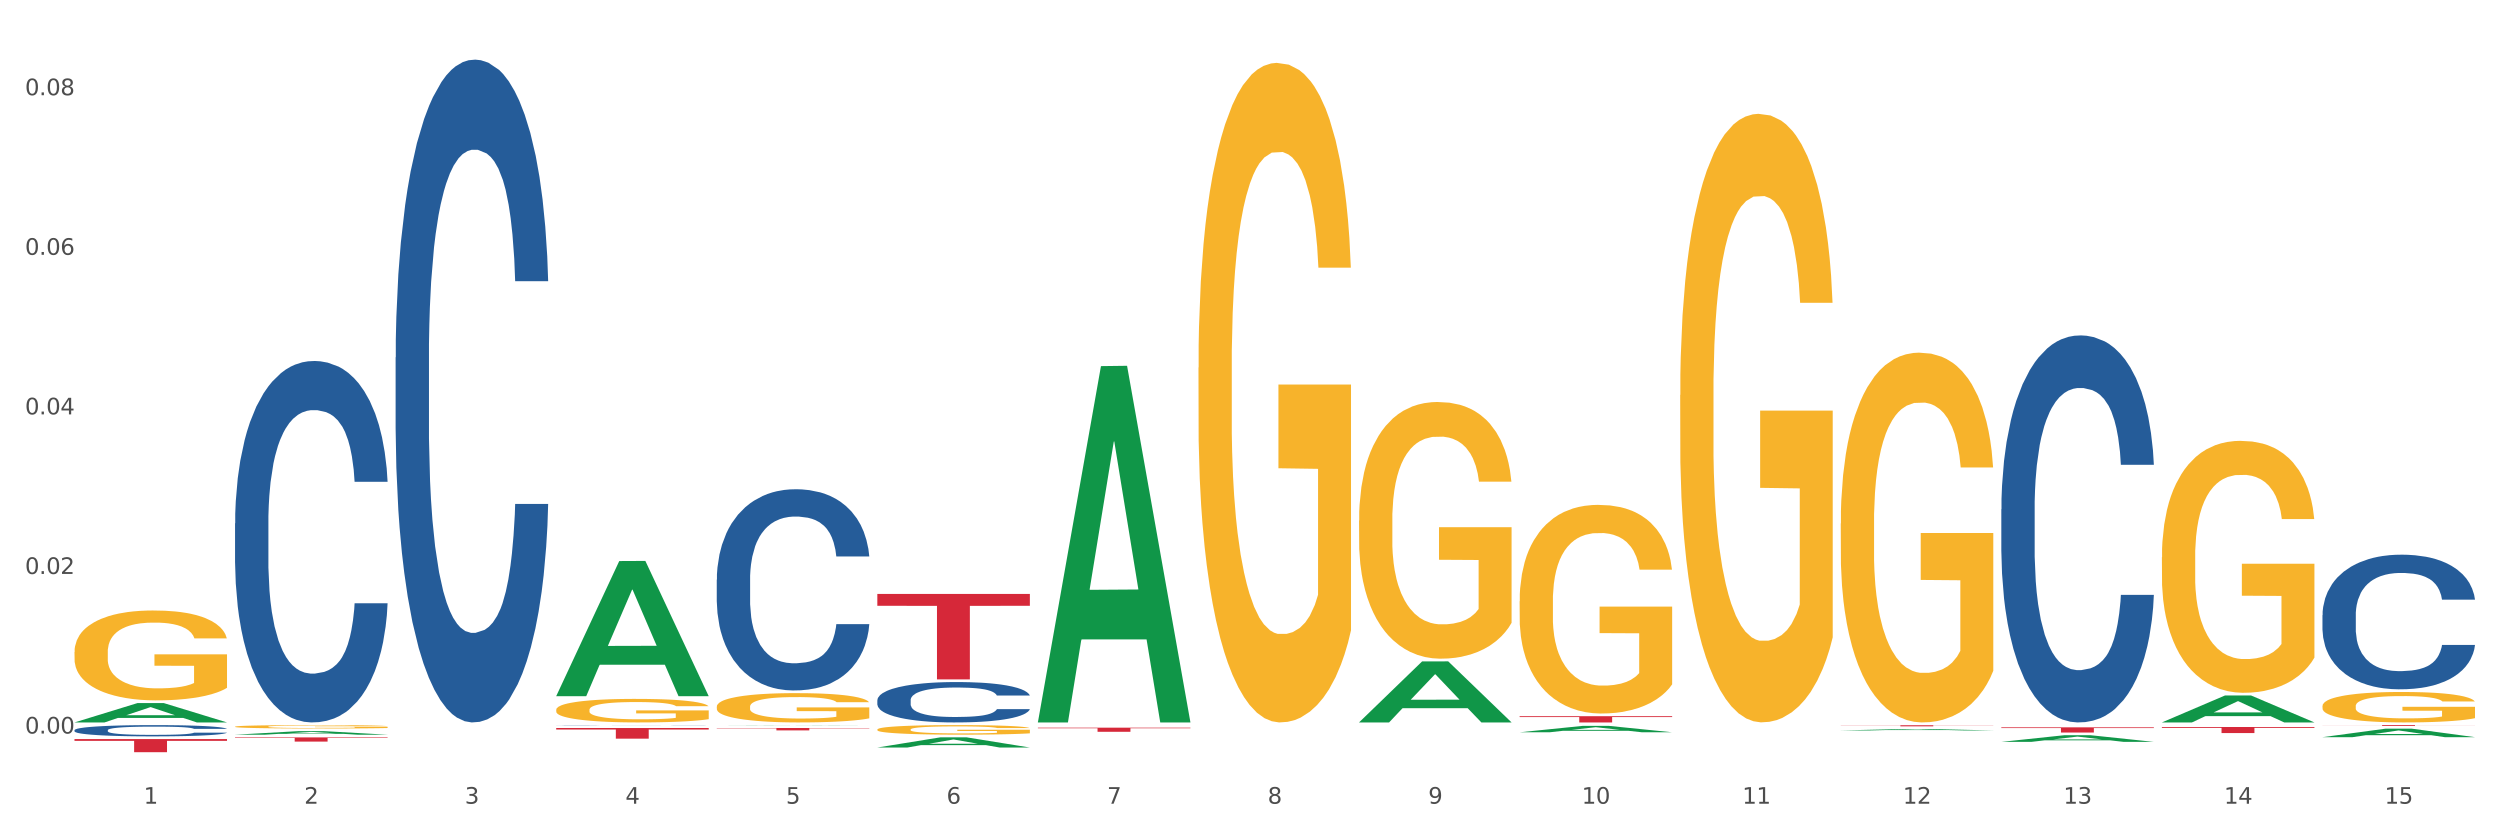 <?xml version="1.0" encoding="utf-8" standalone="no"?>
<!DOCTYPE svg PUBLIC "-//W3C//DTD SVG 1.1//EN"
  "http://www.w3.org/Graphics/SVG/1.1/DTD/svg11.dtd">
<svg xmlns:xlink="http://www.w3.org/1999/xlink" width="1080pt" height="360pt" viewBox="0 0 1080 360" xmlns="http://www.w3.org/2000/svg" version="1.1">
 <rect x="0" y="0" width="1080" height="360" fill="#333333" stroke="none"/>
 <defs>
  <style type="text/css">*{stroke-linejoin: round; stroke-linecap: butt}</style>
 </defs>
 <g id="figure_1">
  <g id="patch_1">
   <path d="M 0 360 
L 1080 360 
L 1080 0 
L 0 0 
z
" style="fill: #ffffff; stroke: #ffffff; stroke-linejoin: miter"/>
  </g>
  <g id="axes_1">
   <g id="matplotlib.axis_1">
    <g id="xtick_1">
     <g id="text_1">
      <!-- 1 -->
      <g style="fill: #4d4d4d" transform="translate(62.07 347.204) scale(0.096 -0.096)">
       <defs>
        <path id="DejaVuSans-31" d="M 794 531 
L 1825 531 
L 1825 4091 
L 703 3866 
L 703 4441 
L 1819 4666 
L 2450 4666 
L 2450 531 
L 3481 531 
L 3481 0 
L 794 0 
L 794 531 
z
" transform="scale(0.016)"/>
       </defs>
       <use xlink:href="#DejaVuSans-31"/>
      </g>
     </g>
    </g>
    <g id="xtick_2">
     <g id="text_2">
      <!-- 2 -->
      <g style="fill: #4d4d4d" transform="translate(131.436 347.204) scale(0.096 -0.096)">
       <defs>
        <path id="DejaVuSans-32" d="M 1228 531 
L 3431 531 
L 3431 0 
L 469 0 
L 469 531 
Q 828 903 1448 1529 
Q 2069 2156 2228 2338 
Q 2531 2678 2651 2914 
Q 2772 3150 2772 3378 
Q 2772 3750 2511 3984 
Q 2250 4219 1831 4219 
Q 1534 4219 1204 4116 
Q 875 4013 500 3803 
L 500 4441 
Q 881 4594 1212 4672 
Q 1544 4750 1819 4750 
Q 2544 4750 2975 4387 
Q 3406 4025 3406 3419 
Q 3406 3131 3298 2873 
Q 3191 2616 2906 2266 
Q 2828 2175 2409 1742 
Q 1991 1309 1228 531 
z
" transform="scale(0.016)"/>
       </defs>
       <use xlink:href="#DejaVuSans-32"/>
      </g>
     </g>
    </g>
    <g id="xtick_3">
     <g id="text_3">
      <!-- 3 -->
      <g style="fill: #4d4d4d" transform="translate(200.802 347.204) scale(0.096 -0.096)">
       <defs>
        <path id="DejaVuSans-33" d="M 2597 2516 
Q 3050 2419 3304 2112 
Q 3559 1806 3559 1356 
Q 3559 666 3084 287 
Q 2609 -91 1734 -91 
Q 1441 -91 1130 -33 
Q 819 25 488 141 
L 488 750 
Q 750 597 1062 519 
Q 1375 441 1716 441 
Q 2309 441 2620 675 
Q 2931 909 2931 1356 
Q 2931 1769 2642 2001 
Q 2353 2234 1838 2234 
L 1294 2234 
L 1294 2753 
L 1863 2753 
Q 2328 2753 2575 2939 
Q 2822 3125 2822 3475 
Q 2822 3834 2567 4026 
Q 2313 4219 1838 4219 
Q 1578 4219 1281 4162 
Q 984 4106 628 3988 
L 628 4550 
Q 988 4650 1302 4700 
Q 1616 4750 1894 4750 
Q 2613 4750 3031 4423 
Q 3450 4097 3450 3541 
Q 3450 3153 3228 2886 
Q 3006 2619 2597 2516 
z
" transform="scale(0.016)"/>
       </defs>
       <use xlink:href="#DejaVuSans-33"/>
      </g>
     </g>
    </g>
    <g id="xtick_4">
     <g id="text_4">
      <!-- 4 -->
      <g style="fill: #4d4d4d" transform="translate(270.169 347.204) scale(0.096 -0.096)">
       <defs>
        <path id="DejaVuSans-34" d="M 2419 4116 
L 825 1625 
L 2419 1625 
L 2419 4116 
z
M 2253 4666 
L 3047 4666 
L 3047 1625 
L 3713 1625 
L 3713 1100 
L 3047 1100 
L 3047 0 
L 2419 0 
L 2419 1100 
L 313 1100 
L 313 1709 
L 2253 4666 
z
" transform="scale(0.016)"/>
       </defs>
       <use xlink:href="#DejaVuSans-34"/>
      </g>
     </g>
    </g>
    <g id="xtick_5">
     <g id="text_5">
      <!-- 5 -->
      <g style="fill: #4d4d4d" transform="translate(339.535 347.204) scale(0.096 -0.096)">
       <defs>
        <path id="DejaVuSans-35" d="M 691 4666 
L 3169 4666 
L 3169 4134 
L 1269 4134 
L 1269 2991 
Q 1406 3038 1543 3061 
Q 1681 3084 1819 3084 
Q 2600 3084 3056 2656 
Q 3513 2228 3513 1497 
Q 3513 744 3044 326 
Q 2575 -91 1722 -91 
Q 1428 -91 1123 -41 
Q 819 9 494 109 
L 494 744 
Q 775 591 1075 516 
Q 1375 441 1709 441 
Q 2250 441 2565 725 
Q 2881 1009 2881 1497 
Q 2881 1984 2565 2268 
Q 2250 2553 1709 2553 
Q 1456 2553 1204 2497 
Q 953 2441 691 2322 
L 691 4666 
z
" transform="scale(0.016)"/>
       </defs>
       <use xlink:href="#DejaVuSans-35"/>
      </g>
     </g>
    </g>
    <g id="xtick_6">
     <g id="text_6">
      <!-- 6 -->
      <g style="fill: #4d4d4d" transform="translate(408.901 347.204) scale(0.096 -0.096)">
       <defs>
        <path id="DejaVuSans-36" d="M 2113 2584 
Q 1688 2584 1439 2293 
Q 1191 2003 1191 1497 
Q 1191 994 1439 701 
Q 1688 409 2113 409 
Q 2538 409 2786 701 
Q 3034 994 3034 1497 
Q 3034 2003 2786 2293 
Q 2538 2584 2113 2584 
z
M 3366 4563 
L 3366 3988 
Q 3128 4100 2886 4159 
Q 2644 4219 2406 4219 
Q 1781 4219 1451 3797 
Q 1122 3375 1075 2522 
Q 1259 2794 1537 2939 
Q 1816 3084 2150 3084 
Q 2853 3084 3261 2657 
Q 3669 2231 3669 1497 
Q 3669 778 3244 343 
Q 2819 -91 2113 -91 
Q 1303 -91 875 529 
Q 447 1150 447 2328 
Q 447 3434 972 4092 
Q 1497 4750 2381 4750 
Q 2619 4750 2861 4703 
Q 3103 4656 3366 4563 
z
" transform="scale(0.016)"/>
       </defs>
       <use xlink:href="#DejaVuSans-36"/>
      </g>
     </g>
    </g>
    <g id="xtick_7">
     <g id="text_7">
      <!-- 7 -->
      <g style="fill: #4d4d4d" transform="translate(478.267 347.204) scale(0.096 -0.096)">
       <defs>
        <path id="DejaVuSans-37" d="M 525 4666 
L 3525 4666 
L 3525 4397 
L 1831 0 
L 1172 0 
L 2766 4134 
L 525 4134 
L 525 4666 
z
" transform="scale(0.016)"/>
       </defs>
       <use xlink:href="#DejaVuSans-37"/>
      </g>
     </g>
    </g>
    <g id="xtick_8">
     <g id="text_8">
      <!-- 8 -->
      <g style="fill: #4d4d4d" transform="translate(547.634 347.204) scale(0.096 -0.096)">
       <defs>
        <path id="DejaVuSans-38" d="M 2034 2216 
Q 1584 2216 1326 1975 
Q 1069 1734 1069 1313 
Q 1069 891 1326 650 
Q 1584 409 2034 409 
Q 2484 409 2743 651 
Q 3003 894 3003 1313 
Q 3003 1734 2745 1975 
Q 2488 2216 2034 2216 
z
M 1403 2484 
Q 997 2584 770 2862 
Q 544 3141 544 3541 
Q 544 4100 942 4425 
Q 1341 4750 2034 4750 
Q 2731 4750 3128 4425 
Q 3525 4100 3525 3541 
Q 3525 3141 3298 2862 
Q 3072 2584 2669 2484 
Q 3125 2378 3379 2068 
Q 3634 1759 3634 1313 
Q 3634 634 3220 271 
Q 2806 -91 2034 -91 
Q 1263 -91 848 271 
Q 434 634 434 1313 
Q 434 1759 690 2068 
Q 947 2378 1403 2484 
z
M 1172 3481 
Q 1172 3119 1398 2916 
Q 1625 2713 2034 2713 
Q 2441 2713 2670 2916 
Q 2900 3119 2900 3481 
Q 2900 3844 2670 4047 
Q 2441 4250 2034 4250 
Q 1625 4250 1398 4047 
Q 1172 3844 1172 3481 
z
" transform="scale(0.016)"/>
       </defs>
       <use xlink:href="#DejaVuSans-38"/>
      </g>
     </g>
    </g>
    <g id="xtick_9">
     <g id="text_9">
      <!-- 9 -->
      <g style="fill: #4d4d4d" transform="translate(617 347.204) scale(0.096 -0.096)">
       <defs>
        <path id="DejaVuSans-39" d="M 703 97 
L 703 672 
Q 941 559 1184 500 
Q 1428 441 1663 441 
Q 2288 441 2617 861 
Q 2947 1281 2994 2138 
Q 2813 1869 2534 1725 
Q 2256 1581 1919 1581 
Q 1219 1581 811 2004 
Q 403 2428 403 3163 
Q 403 3881 828 4315 
Q 1253 4750 1959 4750 
Q 2769 4750 3195 4129 
Q 3622 3509 3622 2328 
Q 3622 1225 3098 567 
Q 2575 -91 1691 -91 
Q 1453 -91 1209 -44 
Q 966 3 703 97 
z
M 1959 2075 
Q 2384 2075 2632 2365 
Q 2881 2656 2881 3163 
Q 2881 3666 2632 3958 
Q 2384 4250 1959 4250 
Q 1534 4250 1286 3958 
Q 1038 3666 1038 3163 
Q 1038 2656 1286 2365 
Q 1534 2075 1959 2075 
z
" transform="scale(0.016)"/>
       </defs>
       <use xlink:href="#DejaVuSans-39"/>
      </g>
     </g>
    </g>
    <g id="xtick_10">
     <g id="text_10">
      <!-- 10 -->
      <g style="fill: #4d4d4d" transform="translate(683.312 347.204) scale(0.096 -0.096)">
       <defs>
        <path id="DejaVuSans-30" d="M 2034 4250 
Q 1547 4250 1301 3770 
Q 1056 3291 1056 2328 
Q 1056 1369 1301 889 
Q 1547 409 2034 409 
Q 2525 409 2770 889 
Q 3016 1369 3016 2328 
Q 3016 3291 2770 3770 
Q 2525 4250 2034 4250 
z
M 2034 4750 
Q 2819 4750 3233 4129 
Q 3647 3509 3647 2328 
Q 3647 1150 3233 529 
Q 2819 -91 2034 -91 
Q 1250 -91 836 529 
Q 422 1150 422 2328 
Q 422 3509 836 4129 
Q 1250 4750 2034 4750 
z
" transform="scale(0.016)"/>
       </defs>
       <use xlink:href="#DejaVuSans-31"/>
       <use xlink:href="#DejaVuSans-30" transform="translate(63.623 0)"/>
      </g>
     </g>
    </g>
    <g id="xtick_11">
     <g id="text_11">
      <!-- 11 -->
      <g style="fill: #4d4d4d" transform="translate(752.678 347.204) scale(0.096 -0.096)">
       <use xlink:href="#DejaVuSans-31"/>
       <use xlink:href="#DejaVuSans-31" transform="translate(63.623 0)"/>
      </g>
     </g>
    </g>
    <g id="xtick_12">
     <g id="text_12">
      <!-- 12 -->
      <g style="fill: #4d4d4d" transform="translate(822.044 347.204) scale(0.096 -0.096)">
       <use xlink:href="#DejaVuSans-31"/>
       <use xlink:href="#DejaVuSans-32" transform="translate(63.623 0)"/>
      </g>
     </g>
    </g>
    <g id="xtick_13">
     <g id="text_13">
      <!-- 13 -->
      <g style="fill: #4d4d4d" transform="translate(891.411 347.204) scale(0.096 -0.096)">
       <use xlink:href="#DejaVuSans-31"/>
       <use xlink:href="#DejaVuSans-33" transform="translate(63.623 0)"/>
      </g>
     </g>
    </g>
    <g id="xtick_14">
     <g id="text_14">
      <!-- 14 -->
      <g style="fill: #4d4d4d" transform="translate(960.777 347.204) scale(0.096 -0.096)">
       <use xlink:href="#DejaVuSans-31"/>
       <use xlink:href="#DejaVuSans-34" transform="translate(63.623 0)"/>
      </g>
     </g>
    </g>
    <g id="xtick_15">
     <g id="text_15">
      <!-- 15 -->
      <g style="fill: #4d4d4d" transform="translate(1030.143 347.204) scale(0.096 -0.096)">
       <use xlink:href="#DejaVuSans-31"/>
       <use xlink:href="#DejaVuSans-35" transform="translate(63.623 0)"/>
      </g>
     </g>
    </g>
    <g id="xtick_16"/>
    <g id="xtick_17"/>
    <g id="xtick_18"/>
    <g id="xtick_19"/>
    <g id="xtick_20"/>
    <g id="xtick_21"/>
    <g id="xtick_22"/>
    <g id="xtick_23"/>
    <g id="xtick_24"/>
    <g id="xtick_25"/>
    <g id="xtick_26"/>
    <g id="xtick_27"/>
    <g id="xtick_28"/>
    <g id="xtick_29"/>
   </g>
   <g id="matplotlib.axis_2">
    <g id="ytick_1">
     <g id="text_16">
      <!-- 0.00 -->
      <g style="fill: #4d4d4d" transform="translate(10.8 316.892) scale(0.096 -0.096)">
       <defs>
        <path id="DejaVuSans-2e" d="M 684 794 
L 1344 794 
L 1344 0 
L 684 0 
L 684 794 
z
" transform="scale(0.016)"/>
       </defs>
       <use xlink:href="#DejaVuSans-30"/>
       <use xlink:href="#DejaVuSans-2e" transform="translate(63.623 0)"/>
       <use xlink:href="#DejaVuSans-30" transform="translate(95.41 0)"/>
       <use xlink:href="#DejaVuSans-30" transform="translate(159.033 0)"/>
      </g>
     </g>
    </g>
    <g id="ytick_2">
     <g id="text_17">
      <!-- 0.02 -->
      <g style="fill: #4d4d4d" transform="translate(10.8 247.953) scale(0.096 -0.096)">
       <use xlink:href="#DejaVuSans-30"/>
       <use xlink:href="#DejaVuSans-2e" transform="translate(63.623 0)"/>
       <use xlink:href="#DejaVuSans-30" transform="translate(95.41 0)"/>
       <use xlink:href="#DejaVuSans-32" transform="translate(159.033 0)"/>
      </g>
     </g>
    </g>
    <g id="ytick_3">
     <g id="text_18">
      <!-- 0.04 -->
      <g style="fill: #4d4d4d" transform="translate(10.8 179.015) scale(0.096 -0.096)">
       <use xlink:href="#DejaVuSans-30"/>
       <use xlink:href="#DejaVuSans-2e" transform="translate(63.623 0)"/>
       <use xlink:href="#DejaVuSans-30" transform="translate(95.41 0)"/>
       <use xlink:href="#DejaVuSans-34" transform="translate(159.033 0)"/>
      </g>
     </g>
    </g>
    <g id="ytick_4">
     <g id="text_19">
      <!-- 0.06 -->
      <g style="fill: #4d4d4d" transform="translate(10.8 110.077) scale(0.096 -0.096)">
       <use xlink:href="#DejaVuSans-30"/>
       <use xlink:href="#DejaVuSans-2e" transform="translate(63.623 0)"/>
       <use xlink:href="#DejaVuSans-30" transform="translate(95.41 0)"/>
       <use xlink:href="#DejaVuSans-36" transform="translate(159.033 0)"/>
      </g>
     </g>
    </g>
    <g id="ytick_5">
     <g id="text_20">
      <!-- 0.08 -->
      <g style="fill: #4d4d4d" transform="translate(10.8 41.138) scale(0.096 -0.096)">
       <use xlink:href="#DejaVuSans-30"/>
       <use xlink:href="#DejaVuSans-2e" transform="translate(63.623 0)"/>
       <use xlink:href="#DejaVuSans-30" transform="translate(95.41 0)"/>
       <use xlink:href="#DejaVuSans-38" transform="translate(159.033 0)"/>
      </g>
     </g>
    </g>
    <g id="ytick_6"/>
    <g id="ytick_7"/>
    <g id="ytick_8"/>
    <g id="ytick_9"/>
   </g>
   <g id="PolyCollection_1">
    <path d="M 32.175 312.079 
L 32.243 312.071 
L 59.417 303.72 
L 70.695 303.712 
L 98.073 312.095 
L 85.029 312.095 
L 79.119 310.143 
L 51.061 310.143 
L 50.857 310.174 
L 45.151 312.095 
L 32.175 312.095 
L 32.175 312.079 
L 54.594 308.978 
L 75.586 308.97 
L 65.192 305.499 
L 65.056 305.483 
L 64.92 305.506 
L 54.526 308.97 
L 54.594 308.978 
L 32.175 312.079 
z
" clip-path="url(#p583502b533)" style="fill: #109648"/>
    <path d="M 933.936 314.063 
L 999.834 314.063 
L 999.834 314.425 
L 973.912 314.427 
L 973.912 316.671 
L 959.702 316.671 
L 959.702 314.427 
L 933.936 314.425 
L 933.936 314.065 
L 933.936 314.063 
z
" clip-path="url(#p583502b533)" style="fill: #d62839"/>
    <path d="M 864.57 314.198 
L 930.468 314.198 
L 930.468 314.512 
L 904.546 314.514 
L 904.546 316.458 
L 890.335 316.458 
L 890.335 314.514 
L 864.57 314.512 
L 864.57 314.2 
L 864.57 314.198 
z
" clip-path="url(#p583502b533)" style="fill: #d62839"/>
    <path d="M 795.203 313.301 
L 861.101 313.301 
L 861.101 313.367 
L 835.179 313.367 
L 835.179 313.778 
L 820.969 313.778 
L 820.969 313.367 
L 795.203 313.367 
L 795.203 313.301 
L 795.203 313.301 
z
" clip-path="url(#p583502b533)" style="fill: #d62839"/>
    <path d="M 656.471 309.394 
L 722.369 309.394 
L 722.369 309.769 
L 696.447 309.772 
L 696.447 312.095 
L 682.237 312.095 
L 682.237 309.772 
L 656.471 309.769 
L 656.471 309.396 
L 656.471 309.394 
z
" clip-path="url(#p583502b533)" style="fill: #d62839"/>
    <path d="M 448.372 314.354 
L 514.27 314.354 
L 514.27 314.602 
L 488.348 314.604 
L 488.348 316.143 
L 474.138 316.143 
L 474.138 314.604 
L 448.372 314.602 
L 448.372 314.355 
L 448.372 314.354 
z
" clip-path="url(#p583502b533)" style="fill: #d62839"/>
    <path d="M 379.006 256.572 
L 444.904 256.572 
L 444.904 261.703 
L 418.982 261.738 
L 418.982 293.495 
L 404.772 293.495 
L 404.772 261.738 
L 379.006 261.703 
L 379.006 256.607 
L 379.006 256.572 
z
" clip-path="url(#p583502b533)" style="fill: #d62839"/>
    <path d="M 309.64 314.499 
L 375.538 314.499 
L 375.538 314.641 
L 349.616 314.642 
L 349.616 315.521 
L 335.406 315.521 
L 335.406 314.642 
L 309.64 314.641 
L 309.64 314.5 
L 309.64 314.499 
z
" clip-path="url(#p583502b533)" style="fill: #d62839"/>
    <path d="M 240.274 314.51 
L 306.172 314.51 
L 306.172 315.146 
L 280.25 315.151 
L 280.25 319.092 
L 266.039 319.092 
L 266.039 315.151 
L 240.274 315.146 
L 240.274 314.514 
L 240.274 314.51 
z
" clip-path="url(#p583502b533)" style="fill: #d62839"/>
    <path d="M 101.541 318.542 
L 167.439 318.542 
L 167.439 318.796 
L 141.517 318.798 
L 141.517 320.368 
L 127.307 320.368 
L 127.307 318.798 
L 101.541 318.796 
L 101.541 318.544 
L 101.541 318.542 
z
" clip-path="url(#p583502b533)" style="fill: #d62839"/>
    <path d="M 32.175 319.267 
L 98.073 319.267 
L 98.073 320.057 
L 72.151 320.062 
L 72.151 324.95 
L 57.941 324.95 
L 57.941 320.062 
L 32.175 320.057 
L 32.175 319.272 
L 32.175 319.267 
z
" clip-path="url(#p583502b533)" style="fill: #d62839"/>
    <path d="M 32.175 315.434 
L 32.253 315.429 
L 32.253 315.305 
L 32.487 315.136 
L 33.343 314.824 
L 34.434 314.588 
L 36.303 314.312 
L 37.316 314.197 
L 38.64 314.068 
L 41.366 313.859 
L 44.482 313.681 
L 46.663 313.583 
L 48.299 313.52 
L 51.96 313.409 
L 54.063 313.36 
L 56.244 313.32 
L 58.114 313.294 
L 61.229 313.262 
L 63.722 313.249 
L 66.604 313.245 
L 69.019 313.249 
L 72.212 313.267 
L 76.886 313.32 
L 78.677 313.351 
L 81.092 313.405 
L 83.585 313.476 
L 85.61 313.547 
L 87.947 313.649 
L 90.361 313.783 
L 92.698 313.952 
L 94.334 314.108 
L 95.658 314.272 
L 96.827 314.473 
L 97.683 314.691 
L 98.073 314.873 
L 83.818 314.873 
L 83.429 314.708 
L 82.65 314.531 
L 81.871 314.41 
L 81.014 314.312 
L 79.69 314.201 
L 78.522 314.13 
L 76.574 314.045 
L 74.783 313.992 
L 73.303 313.961 
L 71.511 313.934 
L 67.694 313.908 
L 64.968 313.908 
L 63.255 313.916 
L 61.151 313.939 
L 59.36 313.97 
L 57.257 314.023 
L 55.621 314.081 
L 53.985 314.157 
L 53.05 314.21 
L 51.648 314.308 
L 50.714 314.388 
L 49.467 314.526 
L 48.766 314.624 
L 47.52 314.878 
L 46.975 315.064 
L 46.741 315.193 
L 46.585 315.336 
L 46.585 316.03 
L 47.053 316.341 
L 47.442 316.475 
L 48.065 316.626 
L 49.234 316.822 
L 50.947 317.013 
L 52.739 317.151 
L 54.219 317.236 
L 55.621 317.298 
L 57.023 317.347 
L 58.737 317.392 
L 60.139 317.418 
L 62.242 317.445 
L 64.734 317.458 
L 66.682 317.458 
L 70.654 317.436 
L 72.446 317.414 
L 74.16 317.383 
L 76.029 317.334 
L 77.509 317.28 
L 78.366 317.24 
L 79.768 317.156 
L 80.858 317.067 
L 81.793 316.964 
L 82.416 316.875 
L 83.117 316.742 
L 83.663 316.591 
L 83.818 316.511 
L 98.073 316.511 
L 97.761 316.671 
L 97.216 316.826 
L 96.126 317.036 
L 95.269 317.156 
L 93.945 317.303 
L 92.542 317.427 
L 90.595 317.565 
L 88.804 317.667 
L 86.934 317.756 
L 84.909 317.837 
L 81.248 317.948 
L 79.924 317.979 
L 77.12 318.032 
L 74.939 318.063 
L 71.745 318.095 
L 68.473 318.112 
L 65.046 318.117 
L 62.008 318.108 
L 58.659 318.081 
L 56.556 318.055 
L 54.219 318.015 
L 51.493 317.952 
L 48.922 317.877 
L 46.507 317.788 
L 44.248 317.685 
L 42.145 317.57 
L 39.419 317.378 
L 37.394 317.191 
L 35.914 317.018 
L 34.901 316.871 
L 33.889 316.684 
L 33.343 316.555 
L 32.487 316.244 
L 32.175 315.954 
L 32.175 315.434 
z
" clip-path="url(#p583502b533)" style="fill: #255c99"/>
    <path d="M 101.541 226.105 
L 101.619 225.962 
L 101.619 221.97 
L 101.853 216.551 
L 102.71 206.568 
L 103.8 199.01 
L 105.67 190.169 
L 106.682 186.461 
L 108.006 182.326 
L 110.733 175.624 
L 113.848 169.919 
L 116.029 166.782 
L 117.665 164.786 
L 121.326 161.221 
L 123.429 159.652 
L 125.61 158.369 
L 127.48 157.513 
L 130.595 156.515 
L 133.088 156.087 
L 135.97 155.944 
L 138.385 156.087 
L 141.578 156.657 
L 146.252 158.369 
L 148.044 159.367 
L 150.458 161.078 
L 152.951 163.36 
L 154.976 165.641 
L 157.313 168.921 
L 159.728 173.199 
L 162.064 178.618 
L 163.7 183.609 
L 165.024 188.886 
L 166.193 195.303 
L 167.05 202.29 
L 167.439 208.137 
L 153.185 208.137 
L 152.795 202.861 
L 152.016 197.157 
L 151.237 193.306 
L 150.38 190.169 
L 149.056 186.604 
L 147.888 184.322 
L 145.941 181.613 
L 144.149 179.902 
L 142.669 178.903 
L 140.877 178.048 
L 137.061 177.192 
L 134.334 177.192 
L 132.621 177.477 
L 130.518 178.19 
L 128.726 179.189 
L 126.623 180.9 
L 124.987 182.754 
L 123.351 185.178 
L 122.417 186.889 
L 121.015 190.026 
L 120.08 192.593 
L 118.834 197.014 
L 118.133 200.151 
L 116.886 208.28 
L 116.341 214.269 
L 116.107 218.404 
L 115.952 222.968 
L 115.952 245.214 
L 116.419 255.196 
L 116.808 259.474 
L 117.431 264.323 
L 118.6 270.597 
L 120.314 276.729 
L 122.105 281.15 
L 123.585 283.859 
L 124.987 285.856 
L 126.389 287.424 
L 128.103 288.85 
L 129.505 289.706 
L 131.608 290.562 
L 134.101 290.989 
L 136.048 290.989 
L 140.021 290.276 
L 141.812 289.563 
L 143.526 288.565 
L 145.395 286.997 
L 146.875 285.285 
L 147.732 284.002 
L 149.134 281.292 
L 150.225 278.44 
L 151.159 275.16 
L 151.783 272.308 
L 152.484 268.03 
L 153.029 263.182 
L 153.185 260.615 
L 167.439 260.615 
L 167.128 265.749 
L 166.582 270.74 
L 165.492 277.442 
L 164.635 281.292 
L 163.311 285.998 
L 161.909 289.991 
L 159.961 294.412 
L 158.17 297.692 
L 156.3 300.544 
L 154.275 303.111 
L 150.614 306.676 
L 149.29 307.674 
L 146.486 309.385 
L 144.305 310.383 
L 141.111 311.382 
L 137.84 311.952 
L 134.412 312.095 
L 131.374 311.809 
L 128.025 310.954 
L 125.922 310.098 
L 123.585 308.815 
L 120.859 306.818 
L 118.288 304.394 
L 115.874 301.542 
L 113.615 298.262 
L 111.512 294.554 
L 108.785 288.423 
L 106.76 282.433 
L 105.28 276.872 
L 104.267 272.166 
L 103.255 266.176 
L 102.71 262.041 
L 101.853 252.059 
L 101.541 242.79 
L 101.541 226.105 
z
" clip-path="url(#p583502b533)" style="fill: #255c99"/>
    <path d="M 170.907 154.414 
L 170.985 154.153 
L 170.985 146.831 
L 171.219 136.894 
L 172.076 118.59 
L 173.166 104.73 
L 175.036 88.518 
L 176.048 81.719 
L 177.373 74.136 
L 180.099 61.846 
L 183.215 51.386 
L 185.396 45.633 
L 187.031 41.972 
L 190.692 35.435 
L 192.796 32.558 
L 194.977 30.205 
L 196.846 28.636 
L 199.962 26.805 
L 202.454 26.021 
L 205.336 25.759 
L 207.751 26.021 
L 210.945 27.067 
L 215.618 30.205 
L 217.41 32.035 
L 219.825 35.173 
L 222.317 39.357 
L 224.342 43.541 
L 226.679 49.555 
L 229.094 57.4 
L 231.431 67.337 
L 233.066 76.489 
L 234.391 86.164 
L 235.559 97.932 
L 236.416 110.745 
L 236.805 121.466 
L 222.551 121.466 
L 222.161 111.791 
L 221.382 101.331 
L 220.604 94.271 
L 219.747 88.518 
L 218.422 81.981 
L 217.254 77.797 
L 215.307 72.828 
L 213.515 69.69 
L 212.035 67.86 
L 210.244 66.291 
L 206.427 64.722 
L 203.701 64.722 
L 201.987 65.245 
L 199.884 66.552 
L 198.092 68.383 
L 195.989 71.521 
L 194.353 74.92 
L 192.718 79.366 
L 191.783 82.504 
L 190.381 88.256 
L 189.446 92.963 
L 188.2 101.07 
L 187.499 106.822 
L 186.252 121.728 
L 185.707 132.71 
L 185.474 140.294 
L 185.318 148.661 
L 185.318 189.454 
L 185.785 207.759 
L 186.175 215.604 
L 186.798 224.494 
L 187.966 236 
L 189.68 247.244 
L 191.471 255.351 
L 192.951 260.319 
L 194.353 263.98 
L 195.755 266.856 
L 197.469 269.471 
L 198.871 271.04 
L 200.974 272.609 
L 203.467 273.394 
L 205.414 273.394 
L 209.387 272.086 
L 211.178 270.779 
L 212.892 268.948 
L 214.761 266.072 
L 216.241 262.934 
L 217.098 260.58 
L 218.5 255.612 
L 219.591 250.382 
L 220.526 244.368 
L 221.149 239.138 
L 221.85 231.293 
L 222.395 222.402 
L 222.551 217.696 
L 236.805 217.696 
L 236.494 227.109 
L 235.949 236.262 
L 234.858 248.552 
L 234.001 255.612 
L 232.677 264.241 
L 231.275 271.563 
L 229.328 279.669 
L 227.536 285.684 
L 225.667 290.914 
L 223.641 295.621 
L 219.98 302.158 
L 218.656 303.988 
L 215.852 307.126 
L 213.671 308.957 
L 210.477 310.787 
L 207.206 311.833 
L 203.779 312.095 
L 200.741 311.572 
L 197.391 310.003 
L 195.288 308.434 
L 192.951 306.08 
L 190.225 302.419 
L 187.655 297.974 
L 185.24 292.744 
L 182.981 286.73 
L 180.878 279.931 
L 178.152 268.687 
L 176.126 257.704 
L 174.646 247.506 
L 173.634 238.877 
L 172.621 227.894 
L 172.076 220.31 
L 171.219 202.006 
L 170.907 185.009 
L 170.907 154.414 
z
" clip-path="url(#p583502b533)" style="fill: #255c99"/>
    <path d="M 1003.302 313.245 
L 1069.2 313.245 
L 1069.2 313.298 
L 1043.278 313.299 
L 1043.278 313.632 
L 1029.068 313.632 
L 1029.068 313.299 
L 1003.302 313.298 
L 1003.302 313.245 
L 1003.302 313.245 
z
" clip-path="url(#p583502b533)" style="fill: #d62839"/>
    <path d="M 240.274 313.296 
L 240.352 313.296 
L 240.352 313.293 
L 240.585 313.289 
L 241.442 313.282 
L 242.533 313.276 
L 244.402 313.27 
L 245.415 313.267 
L 246.739 313.264 
L 249.465 313.259 
L 252.581 313.255 
L 254.762 313.253 
L 256.398 313.251 
L 260.059 313.248 
L 262.162 313.247 
L 264.343 313.246 
L 266.212 313.246 
L 269.328 313.245 
L 271.821 313.245 
L 274.703 313.245 
L 277.117 313.245 
L 280.311 313.245 
L 284.985 313.246 
L 286.776 313.247 
L 289.191 313.248 
L 291.683 313.25 
L 293.709 313.252 
L 296.045 313.254 
L 298.46 313.257 
L 300.797 313.261 
L 302.433 313.265 
L 303.757 313.269 
L 304.925 313.274 
L 305.782 313.279 
L 306.172 313.283 
L 291.917 313.283 
L 291.528 313.279 
L 290.749 313.275 
L 289.97 313.272 
L 289.113 313.27 
L 287.789 313.267 
L 286.62 313.265 
L 284.673 313.263 
L 282.881 313.262 
L 281.401 313.261 
L 279.61 313.261 
L 275.793 313.26 
L 273.067 313.26 
L 271.353 313.26 
L 269.25 313.261 
L 267.458 313.262 
L 265.355 313.263 
L 263.72 313.264 
L 262.084 313.266 
L 261.149 313.267 
L 259.747 313.27 
L 258.812 313.272 
L 257.566 313.275 
L 256.865 313.277 
L 255.619 313.283 
L 255.073 313.288 
L 254.84 313.291 
L 254.684 313.294 
L 254.684 313.31 
L 255.151 313.318 
L 255.541 313.321 
L 256.164 313.324 
L 257.332 313.329 
L 259.046 313.334 
L 260.838 313.337 
L 262.318 313.339 
L 263.72 313.34 
L 265.122 313.341 
L 266.835 313.343 
L 268.237 313.343 
L 270.341 313.344 
L 272.833 313.344 
L 274.78 313.344 
L 278.753 313.344 
L 280.545 313.343 
L 282.258 313.342 
L 284.128 313.341 
L 285.608 313.34 
L 286.465 313.339 
L 287.867 313.337 
L 288.957 313.335 
L 289.892 313.332 
L 290.515 313.33 
L 291.216 313.327 
L 291.761 313.324 
L 291.917 313.322 
L 306.172 313.322 
L 305.86 313.325 
L 305.315 313.329 
L 304.224 313.334 
L 303.367 313.337 
L 302.043 313.34 
L 300.641 313.343 
L 298.694 313.347 
L 296.902 313.349 
L 295.033 313.351 
L 293.008 313.353 
L 289.347 313.356 
L 288.022 313.356 
L 285.218 313.358 
L 283.037 313.358 
L 279.844 313.359 
L 276.572 313.36 
L 273.145 313.36 
L 270.107 313.359 
L 266.757 313.359 
L 264.654 313.358 
L 262.318 313.357 
L 259.591 313.356 
L 257.021 313.354 
L 254.606 313.352 
L 252.347 313.349 
L 250.244 313.347 
L 247.518 313.342 
L 245.493 313.338 
L 244.013 313.334 
L 243 313.33 
L 241.987 313.326 
L 241.442 313.323 
L 240.585 313.315 
L 240.274 313.309 
L 240.274 313.296 
z
" clip-path="url(#p583502b533)" style="fill: #255c99"/>
    <path d="M 379.006 302.485 
L 379.084 302.469 
L 379.084 302.023 
L 379.318 301.418 
L 380.175 300.302 
L 381.265 299.458 
L 383.134 298.47 
L 384.147 298.055 
L 385.471 297.593 
L 388.198 296.844 
L 391.313 296.207 
L 393.494 295.856 
L 395.13 295.633 
L 398.791 295.235 
L 400.894 295.059 
L 403.075 294.916 
L 404.945 294.82 
L 408.06 294.709 
L 410.553 294.661 
L 413.435 294.645 
L 415.85 294.661 
L 419.043 294.725 
L 423.717 294.916 
L 425.509 295.027 
L 427.923 295.219 
L 430.416 295.474 
L 432.441 295.729 
L 434.778 296.095 
L 437.193 296.573 
L 439.529 297.179 
L 441.165 297.737 
L 442.489 298.326 
L 443.658 299.043 
L 444.515 299.824 
L 444.904 300.477 
L 430.65 300.477 
L 430.26 299.888 
L 429.481 299.25 
L 428.702 298.82 
L 427.845 298.47 
L 426.521 298.071 
L 425.353 297.816 
L 423.405 297.513 
L 421.614 297.322 
L 420.134 297.211 
L 418.342 297.115 
L 414.526 297.019 
L 411.799 297.019 
L 410.086 297.051 
L 407.982 297.131 
L 406.191 297.243 
L 404.088 297.434 
L 402.452 297.641 
L 400.816 297.912 
L 399.882 298.103 
L 398.479 298.454 
L 397.545 298.741 
L 396.298 299.235 
L 395.597 299.585 
L 394.351 300.493 
L 393.806 301.163 
L 393.572 301.625 
L 393.416 302.135 
L 393.416 304.621 
L 393.884 305.736 
L 394.273 306.214 
L 394.896 306.756 
L 396.065 307.457 
L 397.778 308.143 
L 399.57 308.637 
L 401.05 308.939 
L 402.452 309.162 
L 403.854 309.338 
L 405.568 309.497 
L 406.97 309.593 
L 409.073 309.688 
L 411.566 309.736 
L 413.513 309.736 
L 417.485 309.656 
L 419.277 309.577 
L 420.991 309.465 
L 422.86 309.29 
L 424.34 309.099 
L 425.197 308.955 
L 426.599 308.653 
L 427.69 308.334 
L 428.624 307.967 
L 429.247 307.649 
L 429.948 307.17 
L 430.494 306.629 
L 430.65 306.342 
L 444.904 306.342 
L 444.592 306.916 
L 444.047 307.473 
L 442.957 308.222 
L 442.1 308.653 
L 440.776 309.178 
L 439.374 309.625 
L 437.426 310.119 
L 435.635 310.485 
L 433.765 310.804 
L 431.74 311.091 
L 428.079 311.489 
L 426.755 311.601 
L 423.951 311.792 
L 421.77 311.903 
L 418.576 312.015 
L 415.304 312.079 
L 411.877 312.095 
L 408.839 312.063 
L 405.49 311.967 
L 403.387 311.872 
L 401.05 311.728 
L 398.324 311.505 
L 395.753 311.234 
L 393.339 310.915 
L 391.08 310.549 
L 388.976 310.135 
L 386.25 309.449 
L 384.225 308.78 
L 382.745 308.159 
L 381.732 307.633 
L 380.72 306.963 
L 380.175 306.501 
L 379.318 305.386 
L 379.006 304.35 
L 379.006 302.485 
z
" clip-path="url(#p583502b533)" style="fill: #255c99"/>
    <path d="M 864.57 220.019 
L 864.648 219.867 
L 864.648 215.591 
L 864.881 209.789 
L 865.738 199.1 
L 866.829 191.007 
L 868.698 181.54 
L 869.711 177.57 
L 871.035 173.142 
L 873.761 165.965 
L 876.877 159.857 
L 879.058 156.498 
L 880.694 154.36 
L 884.355 150.543 
L 886.458 148.863 
L 888.639 147.489 
L 890.508 146.573 
L 893.624 145.504 
L 896.117 145.046 
L 898.999 144.893 
L 901.413 145.046 
L 904.607 145.657 
L 909.281 147.489 
L 911.072 148.558 
L 913.487 150.39 
L 915.979 152.833 
L 918.005 155.277 
L 920.341 158.789 
L 922.756 163.369 
L 925.093 169.172 
L 926.729 174.516 
L 928.053 180.166 
L 929.221 187.037 
L 930.078 194.519 
L 930.468 200.78 
L 916.213 200.78 
L 915.824 195.13 
L 915.045 189.022 
L 914.266 184.899 
L 913.409 181.54 
L 912.085 177.723 
L 910.916 175.28 
L 908.969 172.378 
L 907.177 170.546 
L 905.697 169.477 
L 903.906 168.561 
L 900.089 167.645 
L 897.363 167.645 
L 895.649 167.95 
L 893.546 168.714 
L 891.754 169.783 
L 889.651 171.615 
L 888.016 173.6 
L 886.38 176.196 
L 885.445 178.028 
L 884.043 181.387 
L 883.108 184.136 
L 881.862 188.87 
L 881.161 192.229 
L 879.915 200.932 
L 879.369 207.346 
L 879.136 211.774 
L 878.98 216.66 
L 878.98 240.481 
L 879.447 251.169 
L 879.837 255.75 
L 880.46 260.942 
L 881.628 267.66 
L 883.342 274.226 
L 885.134 278.96 
L 886.614 281.861 
L 888.016 283.999 
L 889.418 285.678 
L 891.131 287.205 
L 892.533 288.121 
L 894.637 289.038 
L 897.129 289.496 
L 899.076 289.496 
L 903.049 288.732 
L 904.841 287.969 
L 906.554 286.9 
L 908.424 285.22 
L 909.904 283.388 
L 910.76 282.014 
L 912.163 279.112 
L 913.253 276.059 
L 914.188 272.547 
L 914.811 269.493 
L 915.512 264.912 
L 916.057 259.72 
L 916.213 256.972 
L 930.468 256.972 
L 930.156 262.469 
L 929.611 267.813 
L 928.52 274.99 
L 927.663 279.112 
L 926.339 284.151 
L 924.937 288.427 
L 922.99 293.16 
L 921.198 296.672 
L 919.329 299.726 
L 917.304 302.475 
L 913.643 306.292 
L 912.318 307.361 
L 909.514 309.193 
L 907.333 310.262 
L 904.14 311.331 
L 900.868 311.942 
L 897.441 312.095 
L 894.403 311.789 
L 891.053 310.873 
L 888.95 309.957 
L 886.614 308.583 
L 883.887 306.445 
L 881.317 303.849 
L 878.902 300.795 
L 876.643 297.283 
L 874.54 293.313 
L 871.814 286.747 
L 869.789 280.334 
L 868.309 274.379 
L 867.296 269.34 
L 866.283 262.927 
L 865.738 258.499 
L 864.881 247.81 
L 864.57 237.885 
L 864.57 220.019 
z
" clip-path="url(#p583502b533)" style="fill: #255c99"/>
    <path d="M 1003.302 265.751 
L 1003.38 265.698 
L 1003.38 264.211 
L 1003.614 262.192 
L 1004.47 258.474 
L 1005.561 255.658 
L 1007.43 252.365 
L 1008.443 250.984 
L 1009.767 249.443 
L 1012.494 246.947 
L 1015.609 244.822 
L 1017.79 243.653 
L 1019.426 242.91 
L 1023.087 241.582 
L 1025.19 240.997 
L 1027.371 240.519 
L 1029.241 240.2 
L 1032.356 239.829 
L 1034.849 239.669 
L 1037.731 239.616 
L 1040.146 239.669 
L 1043.339 239.882 
L 1048.013 240.519 
L 1049.805 240.891 
L 1052.219 241.528 
L 1054.712 242.378 
L 1056.737 243.228 
L 1059.074 244.45 
L 1061.489 246.044 
L 1063.825 248.062 
L 1065.461 249.921 
L 1066.785 251.887 
L 1067.954 254.277 
L 1068.811 256.88 
L 1069.2 259.058 
L 1054.945 259.058 
L 1054.556 257.093 
L 1053.777 254.968 
L 1052.998 253.534 
L 1052.141 252.365 
L 1050.817 251.037 
L 1049.649 250.187 
L 1047.701 249.178 
L 1045.91 248.54 
L 1044.43 248.168 
L 1042.638 247.85 
L 1038.822 247.531 
L 1036.095 247.531 
L 1034.382 247.637 
L 1032.278 247.903 
L 1030.487 248.275 
L 1028.384 248.912 
L 1026.748 249.603 
L 1025.112 250.506 
L 1024.178 251.143 
L 1022.775 252.312 
L 1021.841 253.268 
L 1020.594 254.915 
L 1019.893 256.083 
L 1018.647 259.111 
L 1018.102 261.342 
L 1017.868 262.883 
L 1017.712 264.583 
L 1017.712 272.869 
L 1018.18 276.588 
L 1018.569 278.181 
L 1019.192 279.988 
L 1020.361 282.325 
L 1022.074 284.609 
L 1023.866 286.256 
L 1025.346 287.265 
L 1026.748 288.009 
L 1028.15 288.593 
L 1029.864 289.124 
L 1031.266 289.443 
L 1033.369 289.762 
L 1035.862 289.921 
L 1037.809 289.921 
L 1041.781 289.655 
L 1043.573 289.39 
L 1045.287 289.018 
L 1047.156 288.434 
L 1048.636 287.796 
L 1049.493 287.318 
L 1050.895 286.309 
L 1051.986 285.246 
L 1052.92 284.025 
L 1053.543 282.962 
L 1054.244 281.369 
L 1054.79 279.563 
L 1054.945 278.606 
L 1069.2 278.606 
L 1068.888 280.519 
L 1068.343 282.378 
L 1067.253 284.875 
L 1066.396 286.309 
L 1065.072 288.062 
L 1063.67 289.549 
L 1061.722 291.196 
L 1059.931 292.418 
L 1058.061 293.48 
L 1056.036 294.436 
L 1052.375 295.764 
L 1051.051 296.136 
L 1048.247 296.774 
L 1046.066 297.145 
L 1042.872 297.517 
L 1039.6 297.73 
L 1036.173 297.783 
L 1033.135 297.677 
L 1029.786 297.358 
L 1027.683 297.039 
L 1025.346 296.561 
L 1022.62 295.817 
L 1020.049 294.914 
L 1017.634 293.852 
L 1015.376 292.63 
L 1013.272 291.249 
L 1010.546 288.965 
L 1008.521 286.734 
L 1007.041 284.662 
L 1006.028 282.909 
L 1005.016 280.678 
L 1004.47 279.138 
L 1003.614 275.419 
L 1003.302 271.966 
L 1003.302 265.751 
z
" clip-path="url(#p583502b533)" style="fill: #255c99"/>
    <path d="M 1003.302 305.015 
L 1003.38 305.003 
L 1003.38 304.57 
L 1003.535 304.198 
L 1004.314 303.296 
L 1005.481 302.551 
L 1006.336 302.154 
L 1007.192 301.83 
L 1008.204 301.505 
L 1009.448 301.168 
L 1011.705 300.676 
L 1013.105 300.423 
L 1014.817 300.159 
L 1017.929 299.774 
L 1020.185 299.558 
L 1022.519 299.378 
L 1026.331 299.161 
L 1028.821 299.065 
L 1031.466 298.993 
L 1034.656 298.945 
L 1037.068 298.933 
L 1042.358 298.969 
L 1046.871 299.077 
L 1049.049 299.161 
L 1051.85 299.305 
L 1053.328 299.402 
L 1055.74 299.594 
L 1058.23 299.846 
L 1059.942 300.063 
L 1062.509 300.471 
L 1064.454 300.88 
L 1066.244 301.385 
L 1067.177 301.733 
L 1067.877 302.058 
L 1068.5 302.431 
L 1069.122 303.02 
L 1055.118 303.02 
L 1054.573 302.599 
L 1053.717 302.202 
L 1052.473 301.818 
L 1051.383 301.577 
L 1049.516 301.277 
L 1047.805 301.084 
L 1046.015 300.94 
L 1043.837 300.82 
L 1042.125 300.76 
L 1039.713 300.712 
L 1034.967 300.724 
L 1031.777 300.82 
L 1029.599 300.94 
L 1028.199 301.048 
L 1026.954 301.168 
L 1025.553 301.337 
L 1023.919 301.589 
L 1022.752 301.818 
L 1021.585 302.106 
L 1020.652 302.395 
L 1019.796 302.731 
L 1019.096 303.092 
L 1018.551 303.464 
L 1018.084 303.921 
L 1017.695 304.678 
L 1017.695 306.325 
L 1017.851 306.698 
L 1018.24 307.19 
L 1018.707 307.563 
L 1019.485 308.008 
L 1020.185 308.308 
L 1021.508 308.741 
L 1022.986 309.102 
L 1024.153 309.33 
L 1025.32 309.522 
L 1027.343 309.787 
L 1029.599 310.003 
L 1031.544 310.135 
L 1034.189 310.256 
L 1035.979 310.304 
L 1037.535 310.328 
L 1041.347 310.328 
L 1044.07 310.292 
L 1047.104 310.208 
L 1049.438 310.099 
L 1051.383 309.967 
L 1053.562 309.751 
L 1054.962 309.546 
L 1054.962 307.034 
L 1037.846 307.022 
L 1037.846 305.351 
L 1069.2 305.351 
L 1069.2 310.256 
L 1067.877 310.508 
L 1066.399 310.736 
L 1064.843 310.941 
L 1062.509 311.193 
L 1059.708 311.434 
L 1057.219 311.602 
L 1054.573 311.746 
L 1051.461 311.878 
L 1047.416 311.998 
L 1044.926 312.047 
L 1041.814 312.083 
L 1038.157 312.095 
L 1034.967 312.071 
L 1031.855 312.01 
L 1028.588 311.902 
L 1025.398 311.746 
L 1022.986 311.59 
L 1020.574 311.397 
L 1018.007 311.145 
L 1015.984 310.905 
L 1014.428 310.688 
L 1012.716 310.412 
L 1010.849 310.051 
L 1009.448 309.727 
L 1008.204 309.39 
L 1006.881 308.957 
L 1005.947 308.585 
L 1005.014 308.116 
L 1004.469 307.767 
L 1003.847 307.227 
L 1003.38 306.469 
L 1003.302 305.015 
z
" clip-path="url(#p583502b533)" style="fill: #f7b32b"/>
    <path d="M 933.936 240.742 
L 934.014 240.642 
L 934.014 237.064 
L 934.169 233.982 
L 934.947 226.527 
L 936.114 220.364 
L 936.97 217.083 
L 937.826 214.399 
L 938.837 211.715 
L 940.082 208.932 
L 942.338 204.856 
L 943.739 202.769 
L 945.45 200.582 
L 948.563 197.401 
L 950.819 195.612 
L 953.153 194.121 
L 956.965 192.331 
L 959.455 191.536 
L 962.1 190.94 
L 965.29 190.542 
L 967.702 190.443 
L 972.992 190.741 
L 977.505 191.635 
L 979.683 192.331 
L 982.484 193.524 
L 983.962 194.319 
L 986.374 195.91 
L 988.864 197.997 
L 990.575 199.787 
L 993.143 203.166 
L 995.088 206.546 
L 996.877 210.721 
L 997.811 213.604 
L 998.511 216.288 
L 999.134 219.37 
L 999.756 224.24 
L 985.752 224.24 
L 985.207 220.761 
L 984.351 217.481 
L 983.106 214.3 
L 982.017 212.312 
L 980.15 209.827 
L 978.438 208.236 
L 976.649 207.043 
L 974.47 206.049 
L 972.759 205.552 
L 970.347 205.155 
L 965.601 205.254 
L 962.411 206.049 
L 960.233 207.043 
L 958.832 207.938 
L 957.588 208.932 
L 956.187 210.324 
L 954.553 212.411 
L 953.386 214.3 
L 952.219 216.686 
L 951.286 219.071 
L 950.43 221.855 
L 949.73 224.837 
L 949.185 227.918 
L 948.718 231.696 
L 948.329 237.958 
L 948.329 251.577 
L 948.485 254.659 
L 948.874 258.734 
L 949.341 261.816 
L 950.119 265.494 
L 950.819 267.979 
L 952.141 271.558 
L 953.62 274.54 
L 954.787 276.428 
L 955.954 278.019 
L 957.977 280.206 
L 960.233 281.995 
L 962.178 283.089 
L 964.823 284.083 
L 966.613 284.48 
L 968.169 284.679 
L 971.981 284.679 
L 974.704 284.381 
L 977.738 283.685 
L 980.072 282.79 
L 982.017 281.697 
L 984.196 279.908 
L 985.596 278.218 
L 985.596 257.442 
L 968.48 257.343 
L 968.48 243.525 
L 999.834 243.525 
L 999.834 284.083 
L 998.511 286.17 
L 997.033 288.059 
L 995.477 289.749 
L 993.143 291.836 
L 990.342 293.824 
L 987.852 295.216 
L 985.207 296.409 
L 982.095 297.502 
L 978.049 298.497 
L 975.56 298.894 
L 972.448 299.192 
L 968.791 299.292 
L 965.601 299.093 
L 962.489 298.596 
L 959.221 297.701 
L 956.032 296.409 
L 953.62 295.117 
L 951.208 293.526 
L 948.64 291.439 
L 946.618 289.451 
L 945.061 287.661 
L 943.35 285.375 
L 941.483 282.393 
L 940.082 279.709 
L 938.837 276.925 
L 937.515 273.347 
L 936.581 270.265 
L 935.648 266.388 
L 935.103 263.506 
L 934.48 259.032 
L 934.014 252.77 
L 933.936 240.742 
z
" clip-path="url(#p583502b533)" style="fill: #f7b32b"/>
    <path d="M 795.203 226.162 
L 795.281 226.016 
L 795.281 220.764 
L 795.437 216.241 
L 796.215 205.299 
L 797.382 196.254 
L 798.238 191.439 
L 799.094 187.5 
L 800.105 183.561 
L 801.35 179.476 
L 803.606 173.494 
L 805.006 170.43 
L 806.718 167.22 
L 809.83 162.552 
L 812.086 159.926 
L 814.42 157.737 
L 818.233 155.111 
L 820.722 153.944 
L 823.368 153.068 
L 826.557 152.485 
L 828.969 152.339 
L 834.26 152.777 
L 838.772 154.09 
L 840.951 155.111 
L 843.752 156.862 
L 845.23 158.029 
L 847.642 160.363 
L 850.131 163.427 
L 851.843 166.053 
L 854.41 171.014 
L 856.355 175.974 
L 858.145 182.102 
L 859.078 186.333 
L 859.779 190.272 
L 860.401 194.795 
L 861.024 201.943 
L 847.019 201.943 
L 846.475 196.837 
L 845.619 192.023 
L 844.374 187.354 
L 843.285 184.436 
L 841.418 180.789 
L 839.706 178.454 
L 837.916 176.704 
L 835.738 175.245 
L 834.026 174.515 
L 831.615 173.932 
L 826.869 174.077 
L 823.679 175.245 
L 821.5 176.704 
L 820.1 178.017 
L 818.855 179.476 
L 817.455 181.518 
L 815.821 184.582 
L 814.654 187.354 
L 813.487 190.855 
L 812.553 194.357 
L 811.697 198.442 
L 810.997 202.819 
L 810.453 207.342 
L 809.986 212.886 
L 809.597 222.077 
L 809.597 242.065 
L 809.752 246.588 
L 810.141 252.569 
L 810.608 257.092 
L 811.386 262.49 
L 812.086 266.138 
L 813.409 271.39 
L 814.887 275.767 
L 816.054 278.539 
L 817.221 280.873 
L 819.244 284.083 
L 821.5 286.709 
L 823.445 288.314 
L 826.091 289.773 
L 827.88 290.356 
L 829.436 290.648 
L 833.248 290.648 
L 835.971 290.21 
L 839.006 289.189 
L 841.34 287.876 
L 843.285 286.271 
L 845.463 283.645 
L 846.864 281.165 
L 846.864 250.673 
L 829.747 250.527 
L 829.747 230.247 
L 861.101 230.247 
L 861.101 289.773 
L 859.779 292.836 
L 858.3 295.608 
L 856.744 298.089 
L 854.41 301.152 
L 851.61 304.07 
L 849.12 306.113 
L 846.475 307.864 
L 843.363 309.469 
L 839.317 310.927 
L 836.827 311.511 
L 833.715 311.949 
L 830.059 312.095 
L 826.869 311.803 
L 823.757 311.073 
L 820.489 309.76 
L 817.299 307.864 
L 814.887 305.967 
L 812.475 303.633 
L 809.908 300.569 
L 807.885 297.651 
L 806.329 295.025 
L 804.617 291.669 
L 802.75 287.292 
L 801.35 283.353 
L 800.105 279.268 
L 798.782 274.016 
L 797.849 269.493 
L 796.915 263.803 
L 796.37 259.572 
L 795.748 253.007 
L 795.281 243.815 
L 795.203 226.162 
z
" clip-path="url(#p583502b533)" style="fill: #f7b32b"/>
    <path d="M 725.837 170.653 
L 725.915 170.413 
L 725.915 161.769 
L 726.071 154.327 
L 726.849 136.32 
L 728.016 121.435 
L 728.871 113.512 
L 729.727 107.029 
L 730.739 100.547 
L 731.984 93.824 
L 734.24 83.981 
L 735.64 78.939 
L 737.352 73.657 
L 740.464 65.974 
L 742.72 61.653 
L 745.054 58.051 
L 748.866 53.73 
L 751.356 51.809 
L 754.001 50.369 
L 757.191 49.408 
L 759.603 49.168 
L 764.894 49.888 
L 769.406 52.049 
L 771.585 53.73 
L 774.385 56.611 
L 775.864 58.532 
L 778.275 62.373 
L 780.765 67.415 
L 782.477 71.736 
L 785.044 79.899 
L 786.989 88.062 
L 788.779 98.146 
L 789.712 105.109 
L 790.412 111.591 
L 791.035 119.034 
L 791.657 130.798 
L 777.653 130.798 
L 777.108 122.395 
L 776.253 114.472 
L 775.008 106.789 
L 773.919 101.987 
L 772.051 95.985 
L 770.34 92.144 
L 768.55 89.263 
L 766.372 86.862 
L 764.66 85.661 
L 762.248 84.701 
L 757.502 84.941 
L 754.313 86.862 
L 752.134 89.263 
L 750.734 91.424 
L 749.489 93.824 
L 748.088 97.186 
L 746.455 102.228 
L 745.288 106.789 
L 744.121 112.551 
L 743.187 118.313 
L 742.331 125.036 
L 741.631 132.239 
L 741.086 139.681 
L 740.62 148.805 
L 740.23 163.93 
L 740.23 196.822 
L 740.386 204.265 
L 740.775 214.109 
L 741.242 221.551 
L 742.02 230.435 
L 742.72 236.437 
L 744.043 245.08 
L 745.521 252.283 
L 746.688 256.844 
L 747.855 260.686 
L 749.878 265.968 
L 752.134 270.289 
L 754.079 272.93 
L 756.724 275.331 
L 758.514 276.291 
L 760.07 276.772 
L 763.882 276.772 
L 766.605 276.051 
L 769.639 274.371 
L 771.974 272.21 
L 773.919 269.569 
L 776.097 265.247 
L 777.497 261.166 
L 777.497 210.988 
L 760.381 210.747 
L 760.381 177.375 
L 791.735 177.375 
L 791.735 275.331 
L 790.412 280.373 
L 788.934 284.935 
L 787.378 289.016 
L 785.044 294.058 
L 782.243 298.86 
L 779.754 302.221 
L 777.108 305.102 
L 773.996 307.743 
L 769.951 310.144 
L 767.461 311.104 
L 764.349 311.825 
L 760.692 312.065 
L 757.502 311.584 
L 754.39 310.384 
L 751.123 308.223 
L 747.933 305.102 
L 745.521 301.981 
L 743.109 298.14 
L 740.542 293.098 
L 738.519 288.296 
L 736.963 283.974 
L 735.251 278.452 
L 733.384 271.25 
L 731.984 264.767 
L 730.739 258.045 
L 729.416 249.402 
L 728.482 241.959 
L 727.549 232.595 
L 727.004 225.633 
L 726.382 214.829 
L 725.915 199.703 
L 725.837 170.653 
z
" clip-path="url(#p583502b533)" style="fill: #f7b32b"/>
    <path d="M 656.471 259.756 
L 656.549 259.674 
L 656.549 256.71 
L 656.704 254.158 
L 657.482 247.984 
L 658.649 242.88 
L 659.505 240.163 
L 660.361 237.941 
L 661.372 235.718 
L 662.617 233.413 
L 664.874 230.038 
L 666.274 228.309 
L 667.986 226.498 
L 671.098 223.863 
L 673.354 222.382 
L 675.688 221.147 
L 679.5 219.665 
L 681.99 219.006 
L 684.635 218.512 
L 687.825 218.183 
L 690.237 218.101 
L 695.527 218.348 
L 700.04 219.089 
L 702.218 219.665 
L 705.019 220.653 
L 706.497 221.311 
L 708.909 222.629 
L 711.399 224.357 
L 713.111 225.839 
L 715.678 228.638 
L 717.623 231.437 
L 719.412 234.895 
L 720.346 237.282 
L 721.046 239.505 
L 721.669 242.057 
L 722.291 246.09 
L 708.287 246.09 
L 707.742 243.209 
L 706.886 240.493 
L 705.642 237.858 
L 704.552 236.212 
L 702.685 234.154 
L 700.973 232.837 
L 699.184 231.849 
L 697.006 231.025 
L 695.294 230.614 
L 692.882 230.285 
L 688.136 230.367 
L 684.946 231.025 
L 682.768 231.849 
L 681.367 232.59 
L 680.123 233.413 
L 678.722 234.565 
L 677.088 236.294 
L 675.921 237.858 
L 674.754 239.834 
L 673.821 241.81 
L 672.965 244.115 
L 672.265 246.584 
L 671.72 249.136 
L 671.253 252.265 
L 670.864 257.451 
L 670.864 268.729 
L 671.02 271.281 
L 671.409 274.656 
L 671.876 277.208 
L 672.654 280.254 
L 673.354 282.312 
L 674.677 285.276 
L 676.155 287.746 
L 677.322 289.31 
L 678.489 290.627 
L 680.512 292.438 
L 682.768 293.92 
L 684.713 294.825 
L 687.358 295.648 
L 689.148 295.978 
L 690.704 296.142 
L 694.516 296.142 
L 697.239 295.895 
L 700.273 295.319 
L 702.607 294.578 
L 704.552 293.673 
L 706.731 292.191 
L 708.131 290.791 
L 708.131 273.586 
L 691.015 273.504 
L 691.015 262.061 
L 722.369 262.061 
L 722.369 295.648 
L 721.046 297.377 
L 719.568 298.941 
L 718.012 300.341 
L 715.678 302.07 
L 712.877 303.716 
L 710.387 304.869 
L 707.742 305.856 
L 704.63 306.762 
L 700.584 307.585 
L 698.095 307.915 
L 694.983 308.161 
L 691.326 308.244 
L 688.136 308.079 
L 685.024 307.668 
L 681.756 306.927 
L 678.567 305.856 
L 676.155 304.786 
L 673.743 303.469 
L 671.175 301.74 
L 669.153 300.094 
L 667.597 298.612 
L 665.885 296.719 
L 664.018 294.249 
L 662.617 292.026 
L 661.372 289.721 
L 660.05 286.758 
L 659.116 284.206 
L 658.183 280.995 
L 657.638 278.608 
L 657.016 274.903 
L 656.549 269.717 
L 656.471 259.756 
z
" clip-path="url(#p583502b533)" style="fill: #f7b32b"/>
    <path d="M 587.105 224.903 
L 587.183 224.802 
L 587.183 221.156 
L 587.338 218.016 
L 588.116 210.42 
L 589.283 204.141 
L 590.139 200.799 
L 590.995 198.064 
L 592.006 195.33 
L 593.251 192.494 
L 595.507 188.341 
L 596.908 186.215 
L 598.619 183.986 
L 601.731 180.745 
L 603.988 178.922 
L 606.322 177.403 
L 610.134 175.58 
L 612.624 174.77 
L 615.269 174.162 
L 618.459 173.757 
L 620.871 173.656 
L 626.161 173.96 
L 630.674 174.871 
L 632.852 175.58 
L 635.653 176.796 
L 637.131 177.606 
L 639.543 179.226 
L 642.033 181.353 
L 643.744 183.176 
L 646.312 186.62 
L 648.257 190.063 
L 650.046 194.317 
L 650.98 197.254 
L 651.68 199.989 
L 652.302 203.128 
L 652.925 208.091 
L 638.921 208.091 
L 638.376 204.546 
L 637.52 201.204 
L 636.275 197.963 
L 635.186 195.937 
L 633.319 193.405 
L 631.607 191.785 
L 629.818 190.57 
L 627.639 189.557 
L 625.928 189.05 
L 623.516 188.645 
L 618.77 188.747 
L 615.58 189.557 
L 613.402 190.57 
L 612.001 191.481 
L 610.756 192.494 
L 609.356 193.912 
L 607.722 196.039 
L 606.555 197.963 
L 605.388 200.394 
L 604.455 202.824 
L 603.599 205.66 
L 602.898 208.699 
L 602.354 211.838 
L 601.887 215.687 
L 601.498 222.067 
L 601.498 235.943 
L 601.654 239.082 
L 602.043 243.235 
L 602.509 246.374 
L 603.287 250.122 
L 603.988 252.654 
L 605.31 256.3 
L 606.789 259.338 
L 607.956 261.263 
L 609.123 262.883 
L 611.145 265.111 
L 613.402 266.934 
L 615.347 268.048 
L 617.992 269.061 
L 619.781 269.466 
L 621.337 269.669 
L 625.15 269.669 
L 627.873 269.365 
L 630.907 268.656 
L 633.241 267.744 
L 635.186 266.63 
L 637.365 264.807 
L 638.765 263.086 
L 638.765 241.918 
L 621.649 241.817 
L 621.649 227.739 
L 653.003 227.739 
L 653.003 269.061 
L 651.68 271.188 
L 650.202 273.112 
L 648.646 274.834 
L 646.312 276.961 
L 643.511 278.986 
L 641.021 280.404 
L 638.376 281.62 
L 635.264 282.734 
L 631.218 283.747 
L 628.729 284.152 
L 625.617 284.455 
L 621.96 284.557 
L 618.77 284.354 
L 615.658 283.848 
L 612.39 282.936 
L 609.2 281.62 
L 606.789 280.303 
L 604.377 278.683 
L 601.809 276.556 
L 599.786 274.53 
L 598.23 272.707 
L 596.519 270.378 
L 594.652 267.339 
L 593.251 264.605 
L 592.006 261.769 
L 590.684 258.123 
L 589.75 254.983 
L 588.816 251.033 
L 588.272 248.096 
L 587.649 243.539 
L 587.183 237.158 
L 587.105 224.903 
z
" clip-path="url(#p583502b533)" style="fill: #f7b32b"/>
    <path d="M 517.739 158.826 
L 517.816 158.565 
L 517.816 149.197 
L 517.972 141.131 
L 518.75 121.614 
L 519.917 105.481 
L 520.773 96.893 
L 521.629 89.867 
L 522.64 82.842 
L 523.885 75.555 
L 526.141 64.886 
L 527.542 59.422 
L 529.253 53.697 
L 532.365 45.37 
L 534.621 40.686 
L 536.956 36.783 
L 540.768 32.099 
L 543.257 30.017 
L 545.903 28.456 
L 549.093 27.415 
L 551.504 27.155 
L 556.795 27.935 
L 561.307 30.277 
L 563.486 32.099 
L 566.287 35.221 
L 567.765 37.303 
L 570.177 41.467 
L 572.666 46.931 
L 574.378 51.615 
L 576.946 60.463 
L 578.891 69.31 
L 580.68 80.239 
L 581.614 87.786 
L 582.314 94.812 
L 582.936 102.878 
L 583.559 115.629 
L 569.554 115.629 
L 569.01 106.521 
L 568.154 97.934 
L 566.909 89.607 
L 565.82 84.403 
L 563.953 77.897 
L 562.241 73.734 
L 560.452 70.611 
L 558.273 68.009 
L 556.562 66.708 
L 554.15 65.667 
L 549.404 65.927 
L 546.214 68.009 
L 544.035 70.611 
L 542.635 72.953 
L 541.39 75.555 
L 539.99 79.198 
L 538.356 84.663 
L 537.189 89.607 
L 536.022 95.852 
L 535.088 102.098 
L 534.232 109.384 
L 533.532 117.19 
L 532.988 125.257 
L 532.521 135.146 
L 532.132 151.539 
L 532.132 187.189 
L 532.287 195.256 
L 532.676 205.925 
L 533.143 213.992 
L 533.921 223.62 
L 534.621 230.126 
L 535.944 239.493 
L 537.422 247.3 
L 538.589 252.244 
L 539.756 256.408 
L 541.779 262.133 
L 544.035 266.816 
L 545.981 269.679 
L 548.626 272.281 
L 550.415 273.322 
L 551.971 273.842 
L 555.784 273.842 
L 558.507 273.062 
L 561.541 271.24 
L 563.875 268.898 
L 565.82 266.036 
L 567.998 261.352 
L 569.399 256.928 
L 569.399 202.542 
L 552.282 202.282 
L 552.282 166.112 
L 583.636 166.112 
L 583.636 272.281 
L 582.314 277.746 
L 580.836 282.69 
L 579.28 287.114 
L 576.946 292.578 
L 574.145 297.783 
L 571.655 301.426 
L 569.01 304.548 
L 565.898 307.411 
L 561.852 310.013 
L 559.362 311.054 
L 556.25 311.834 
L 552.594 312.095 
L 549.404 311.574 
L 546.292 310.273 
L 543.024 307.931 
L 539.834 304.548 
L 537.422 301.165 
L 535.01 297.002 
L 532.443 291.537 
L 530.42 286.333 
L 528.864 281.649 
L 527.153 275.664 
L 525.285 267.857 
L 523.885 260.831 
L 522.64 253.545 
L 521.317 244.177 
L 520.384 236.111 
L 519.45 225.962 
L 518.906 218.416 
L 518.283 206.706 
L 517.816 190.312 
L 517.739 158.826 
z
" clip-path="url(#p583502b533)" style="fill: #f7b32b"/>
    <path d="M 379.006 315.154 
L 379.084 315.15 
L 379.084 315.014 
L 379.24 314.897 
L 380.018 314.614 
L 381.185 314.38 
L 382.04 314.256 
L 382.896 314.154 
L 383.908 314.052 
L 385.152 313.946 
L 387.409 313.792 
L 388.809 313.712 
L 390.521 313.629 
L 393.633 313.509 
L 395.889 313.441 
L 398.223 313.384 
L 402.035 313.316 
L 404.525 313.286 
L 407.17 313.263 
L 410.36 313.248 
L 412.772 313.245 
L 418.062 313.256 
L 422.575 313.29 
L 424.753 313.316 
L 427.554 313.362 
L 429.032 313.392 
L 431.444 313.452 
L 433.934 313.531 
L 435.646 313.599 
L 438.213 313.728 
L 440.158 313.856 
L 441.948 314.014 
L 442.881 314.124 
L 443.581 314.226 
L 444.204 314.343 
L 444.826 314.527 
L 430.822 314.527 
L 430.277 314.395 
L 429.422 314.271 
L 428.177 314.15 
L 427.087 314.075 
L 425.22 313.98 
L 423.509 313.92 
L 421.719 313.875 
L 419.541 313.837 
L 417.829 313.818 
L 415.417 313.803 
L 410.671 313.807 
L 407.481 313.837 
L 405.303 313.875 
L 403.903 313.909 
L 402.658 313.946 
L 401.257 313.999 
L 399.624 314.078 
L 398.456 314.15 
L 397.289 314.241 
L 396.356 314.331 
L 395.5 314.437 
L 394.8 314.55 
L 394.255 314.667 
L 393.788 314.81 
L 393.399 315.048 
L 393.399 315.565 
L 393.555 315.682 
L 393.944 315.837 
L 394.411 315.954 
L 395.189 316.093 
L 395.889 316.188 
L 397.212 316.323 
L 398.69 316.437 
L 399.857 316.508 
L 401.024 316.569 
L 403.047 316.652 
L 405.303 316.72 
L 407.248 316.761 
L 409.893 316.799 
L 411.683 316.814 
L 413.239 316.822 
L 417.051 316.822 
L 419.774 316.81 
L 422.808 316.784 
L 425.142 316.75 
L 427.087 316.708 
L 429.266 316.64 
L 430.666 316.576 
L 430.666 315.788 
L 413.55 315.784 
L 413.55 315.259 
L 444.904 315.259 
L 444.904 316.799 
L 443.581 316.878 
L 442.103 316.95 
L 440.547 317.014 
L 438.213 317.093 
L 435.412 317.169 
L 432.923 317.222 
L 430.277 317.267 
L 427.165 317.308 
L 423.12 317.346 
L 420.63 317.361 
L 417.518 317.372 
L 413.861 317.376 
L 410.671 317.369 
L 407.559 317.35 
L 404.292 317.316 
L 401.102 317.267 
L 398.69 317.218 
L 396.278 317.157 
L 393.711 317.078 
L 391.688 317.003 
L 390.132 316.935 
L 388.42 316.848 
L 386.553 316.735 
L 385.152 316.633 
L 383.908 316.527 
L 382.585 316.391 
L 381.651 316.274 
L 380.718 316.127 
L 380.173 316.018 
L 379.551 315.848 
L 379.084 315.61 
L 379.006 315.154 
z
" clip-path="url(#p583502b533)" style="fill: #f7b32b"/>
    <path d="M 309.64 305.284 
L 309.718 305.272 
L 309.718 304.856 
L 309.873 304.498 
L 310.651 303.63 
L 311.818 302.913 
L 312.674 302.532 
L 313.53 302.22 
L 314.541 301.907 
L 315.786 301.584 
L 318.042 301.11 
L 319.443 300.867 
L 321.155 300.612 
L 324.267 300.242 
L 326.523 300.034 
L 328.857 299.861 
L 332.669 299.653 
L 335.159 299.56 
L 337.804 299.491 
L 340.994 299.444 
L 343.406 299.433 
L 348.696 299.468 
L 353.209 299.572 
L 355.387 299.653 
L 358.188 299.791 
L 359.666 299.884 
L 362.078 300.069 
L 364.568 300.312 
L 366.279 300.52 
L 368.847 300.913 
L 370.792 301.306 
L 372.581 301.792 
L 373.515 302.127 
L 374.215 302.439 
L 374.838 302.798 
L 375.46 303.364 
L 361.456 303.364 
L 360.911 302.96 
L 360.055 302.578 
L 358.81 302.208 
L 357.721 301.977 
L 355.854 301.688 
L 354.142 301.503 
L 352.353 301.364 
L 350.174 301.248 
L 348.463 301.191 
L 346.051 301.144 
L 341.305 301.156 
L 338.115 301.248 
L 335.937 301.364 
L 334.536 301.468 
L 333.292 301.584 
L 331.891 301.746 
L 330.257 301.988 
L 329.09 302.208 
L 327.923 302.486 
L 326.99 302.763 
L 326.134 303.087 
L 325.434 303.434 
L 324.889 303.792 
L 324.422 304.232 
L 324.033 304.96 
L 324.033 306.544 
L 324.189 306.903 
L 324.578 307.377 
L 325.045 307.735 
L 325.823 308.163 
L 326.523 308.452 
L 327.845 308.868 
L 329.324 309.215 
L 330.491 309.435 
L 331.658 309.62 
L 333.681 309.874 
L 335.937 310.083 
L 337.882 310.21 
L 340.527 310.325 
L 342.317 310.372 
L 343.873 310.395 
L 347.685 310.395 
L 350.408 310.36 
L 353.442 310.279 
L 355.776 310.175 
L 357.721 310.048 
L 359.9 309.84 
L 361.3 309.643 
L 361.3 307.227 
L 344.184 307.215 
L 344.184 305.608 
L 375.538 305.608 
L 375.538 310.325 
L 374.215 310.568 
L 372.737 310.788 
L 371.181 310.985 
L 368.847 311.227 
L 366.046 311.459 
L 363.556 311.621 
L 360.911 311.759 
L 357.799 311.886 
L 353.753 312.002 
L 351.264 312.048 
L 348.152 312.083 
L 344.495 312.095 
L 341.305 312.072 
L 338.193 312.014 
L 334.925 311.91 
L 331.736 311.759 
L 329.324 311.609 
L 326.912 311.424 
L 324.344 311.181 
L 322.322 310.95 
L 320.766 310.742 
L 319.054 310.476 
L 317.187 310.129 
L 315.786 309.817 
L 314.541 309.493 
L 313.219 309.077 
L 312.285 308.718 
L 311.352 308.267 
L 310.807 307.932 
L 310.184 307.412 
L 309.718 306.683 
L 309.64 305.284 
z
" clip-path="url(#p583502b533)" style="fill: #f7b32b"/>
    <path d="M 240.274 306.622 
L 240.351 306.613 
L 240.351 306.279 
L 240.507 305.991 
L 241.285 305.294 
L 242.452 304.718 
L 243.308 304.411 
L 244.164 304.16 
L 245.175 303.91 
L 246.42 303.649 
L 248.676 303.269 
L 250.077 303.073 
L 251.788 302.869 
L 254.9 302.572 
L 257.157 302.405 
L 259.491 302.265 
L 263.303 302.098 
L 265.793 302.024 
L 268.438 301.968 
L 271.628 301.931 
L 274.04 301.921 
L 279.33 301.949 
L 283.843 302.033 
L 286.021 302.098 
L 288.822 302.209 
L 290.3 302.284 
L 292.712 302.432 
L 295.202 302.628 
L 296.913 302.795 
L 299.481 303.111 
L 301.426 303.427 
L 303.215 303.817 
L 304.149 304.086 
L 304.849 304.337 
L 305.471 304.625 
L 306.094 305.08 
L 292.089 305.08 
L 291.545 304.755 
L 290.689 304.448 
L 289.444 304.151 
L 288.355 303.965 
L 286.488 303.733 
L 284.776 303.584 
L 282.987 303.473 
L 280.808 303.38 
L 279.097 303.334 
L 276.685 303.296 
L 271.939 303.306 
L 268.749 303.38 
L 266.571 303.473 
L 265.17 303.557 
L 263.925 303.649 
L 262.525 303.78 
L 260.891 303.975 
L 259.724 304.151 
L 258.557 304.374 
L 257.623 304.597 
L 256.768 304.857 
L 256.067 305.136 
L 255.523 305.424 
L 255.056 305.777 
L 254.667 306.362 
L 254.667 307.635 
L 254.823 307.923 
L 255.212 308.304 
L 255.678 308.592 
L 256.456 308.936 
L 257.157 309.168 
L 258.479 309.503 
L 259.957 309.781 
L 261.124 309.958 
L 262.291 310.106 
L 264.314 310.311 
L 266.571 310.478 
L 268.516 310.58 
L 271.161 310.673 
L 272.95 310.71 
L 274.506 310.729 
L 278.319 310.729 
L 281.042 310.701 
L 284.076 310.636 
L 286.41 310.552 
L 288.355 310.45 
L 290.533 310.283 
L 291.934 310.125 
L 291.934 308.183 
L 274.818 308.174 
L 274.818 306.883 
L 306.172 306.883 
L 306.172 310.673 
L 304.849 310.868 
L 303.371 311.045 
L 301.815 311.203 
L 299.481 311.398 
L 296.68 311.584 
L 294.19 311.714 
L 291.545 311.825 
L 288.433 311.927 
L 284.387 312.02 
L 281.897 312.057 
L 278.785 312.085 
L 275.129 312.095 
L 271.939 312.076 
L 268.827 312.03 
L 265.559 311.946 
L 262.369 311.825 
L 259.957 311.704 
L 257.546 311.556 
L 254.978 311.361 
L 252.955 311.175 
L 251.399 311.008 
L 249.688 310.794 
L 247.82 310.515 
L 246.42 310.264 
L 245.175 310.004 
L 243.853 309.67 
L 242.919 309.382 
L 241.985 309.019 
L 241.441 308.75 
L 240.818 308.332 
L 240.351 307.747 
L 240.274 306.622 
z
" clip-path="url(#p583502b533)" style="fill: #f7b32b"/>
    <path d="M 309.64 250.41 
L 309.718 250.33 
L 309.718 248.107 
L 309.951 245.09 
L 310.808 239.533 
L 311.899 235.325 
L 313.768 230.403 
L 314.781 228.339 
L 316.105 226.036 
L 318.831 222.305 
L 321.947 219.129 
L 324.128 217.382 
L 325.764 216.271 
L 329.425 214.286 
L 331.528 213.413 
L 333.709 212.698 
L 335.578 212.222 
L 338.694 211.666 
L 341.187 211.428 
L 344.069 211.349 
L 346.484 211.428 
L 349.677 211.746 
L 354.351 212.698 
L 356.142 213.254 
L 358.557 214.207 
L 361.05 215.477 
L 363.075 216.747 
L 365.412 218.573 
L 367.826 220.955 
L 370.163 223.972 
L 371.799 226.751 
L 373.123 229.688 
L 374.291 233.261 
L 375.148 237.151 
L 375.538 240.406 
L 361.283 240.406 
L 360.894 237.469 
L 360.115 234.293 
L 359.336 232.149 
L 358.479 230.403 
L 357.155 228.418 
L 355.987 227.148 
L 354.039 225.639 
L 352.248 224.686 
L 350.768 224.131 
L 348.976 223.654 
L 345.159 223.178 
L 342.433 223.178 
L 340.719 223.337 
L 338.616 223.734 
L 336.825 224.29 
L 334.722 225.242 
L 333.086 226.274 
L 331.45 227.624 
L 330.515 228.577 
L 329.113 230.323 
L 328.179 231.752 
L 326.932 234.214 
L 326.231 235.96 
L 324.985 240.486 
L 324.44 243.82 
L 324.206 246.122 
L 324.05 248.663 
L 324.05 261.048 
L 324.518 266.606 
L 324.907 268.987 
L 325.53 271.687 
L 326.699 275.18 
L 328.412 278.594 
L 330.204 281.055 
L 331.684 282.563 
L 333.086 283.675 
L 334.488 284.548 
L 336.202 285.342 
L 337.604 285.818 
L 339.707 286.295 
L 342.199 286.533 
L 344.147 286.533 
L 348.119 286.136 
L 349.911 285.739 
L 351.624 285.183 
L 353.494 284.31 
L 354.974 283.357 
L 355.831 282.643 
L 357.233 281.134 
L 358.323 279.546 
L 359.258 277.72 
L 359.881 276.133 
L 360.582 273.751 
L 361.127 271.051 
L 361.283 269.622 
L 375.538 269.622 
L 375.226 272.481 
L 374.681 275.259 
L 373.59 278.991 
L 372.734 281.134 
L 371.409 283.754 
L 370.007 285.977 
L 368.06 288.438 
L 366.268 290.264 
L 364.399 291.852 
L 362.374 293.281 
L 358.713 295.266 
L 357.389 295.822 
L 354.584 296.775 
L 352.403 297.33 
L 349.21 297.886 
L 345.938 298.204 
L 342.511 298.283 
L 339.473 298.124 
L 336.124 297.648 
L 334.021 297.171 
L 331.684 296.457 
L 328.957 295.345 
L 326.387 293.996 
L 323.972 292.408 
L 321.713 290.582 
L 319.61 288.518 
L 316.884 285.104 
L 314.859 281.769 
L 313.379 278.673 
L 312.366 276.053 
L 311.354 272.719 
L 310.808 270.416 
L 309.951 264.859 
L 309.64 259.698 
L 309.64 250.41 
z
" clip-path="url(#p583502b533)" style="fill: #255c99"/>
    <path d="M 101.541 313.921 
L 101.619 313.92 
L 101.619 313.872 
L 101.775 313.83 
L 102.553 313.73 
L 103.72 313.647 
L 104.575 313.603 
L 105.431 313.567 
L 106.443 313.531 
L 107.688 313.493 
L 109.944 313.438 
L 111.344 313.41 
L 113.056 313.381 
L 116.168 313.338 
L 118.424 313.314 
L 120.758 313.294 
L 124.57 313.27 
L 127.06 313.259 
L 129.705 313.251 
L 132.895 313.246 
L 135.307 313.245 
L 140.598 313.249 
L 145.11 313.261 
L 147.289 313.27 
L 150.089 313.286 
L 151.568 313.297 
L 153.979 313.318 
L 156.469 313.346 
L 158.181 313.37 
L 160.748 313.416 
L 162.693 313.461 
L 164.483 313.517 
L 165.416 313.556 
L 166.117 313.592 
L 166.739 313.634 
L 167.361 313.699 
L 153.357 313.699 
L 152.812 313.652 
L 151.957 313.608 
L 150.712 313.566 
L 149.623 313.539 
L 147.755 313.505 
L 146.044 313.484 
L 144.254 313.468 
L 142.076 313.455 
L 140.364 313.448 
L 137.952 313.442 
L 133.206 313.444 
L 130.017 313.455 
L 127.838 313.468 
L 126.438 313.48 
L 125.193 313.493 
L 123.792 313.512 
L 122.159 313.54 
L 120.992 313.566 
L 119.825 313.598 
L 118.891 313.63 
L 118.035 313.667 
L 117.335 313.707 
L 116.79 313.749 
L 116.324 313.8 
L 115.935 313.884 
L 115.935 314.067 
L 116.09 314.108 
L 116.479 314.163 
L 116.946 314.205 
L 117.724 314.254 
L 118.424 314.288 
L 119.747 314.336 
L 121.225 314.376 
L 122.392 314.401 
L 123.559 314.423 
L 125.582 314.452 
L 127.838 314.476 
L 129.783 314.491 
L 132.428 314.504 
L 134.218 314.51 
L 135.774 314.512 
L 139.586 314.512 
L 142.309 314.508 
L 145.343 314.499 
L 147.678 314.487 
L 149.623 314.472 
L 151.801 314.448 
L 153.201 314.425 
L 153.201 314.146 
L 136.085 314.145 
L 136.085 313.959 
L 167.439 313.959 
L 167.439 314.504 
L 166.117 314.532 
L 164.638 314.558 
L 163.082 314.581 
L 160.748 314.609 
L 157.947 314.635 
L 155.458 314.654 
L 152.812 314.67 
L 149.7 314.685 
L 145.655 314.698 
L 143.165 314.704 
L 140.053 314.708 
L 136.396 314.709 
L 133.206 314.706 
L 130.094 314.7 
L 126.827 314.687 
L 123.637 314.67 
L 121.225 314.653 
L 118.813 314.631 
L 116.246 314.603 
L 114.223 314.576 
L 112.667 314.552 
L 110.955 314.522 
L 109.088 314.482 
L 107.688 314.445 
L 106.443 314.408 
L 105.12 314.36 
L 104.186 314.318 
L 103.253 314.266 
L 102.708 314.227 
L 102.086 314.167 
L 101.619 314.083 
L 101.541 313.921 
z
" clip-path="url(#p583502b533)" style="fill: #f7b32b"/>
    <path d="M 32.175 281.674 
L 32.253 281.638 
L 32.253 280.362 
L 32.408 279.262 
L 33.186 276.603 
L 34.353 274.404 
L 35.209 273.234 
L 36.065 272.276 
L 37.076 271.319 
L 38.321 270.326 
L 40.578 268.872 
L 41.978 268.127 
L 43.69 267.347 
L 46.802 266.212 
L 49.058 265.573 
L 51.392 265.041 
L 55.204 264.403 
L 57.694 264.119 
L 60.339 263.907 
L 63.529 263.765 
L 65.941 263.729 
L 71.231 263.836 
L 75.744 264.155 
L 77.922 264.403 
L 80.723 264.829 
L 82.201 265.112 
L 84.613 265.68 
L 87.103 266.425 
L 88.815 267.063 
L 91.382 268.269 
L 93.327 269.474 
L 95.116 270.964 
L 96.05 271.992 
L 96.75 272.95 
L 97.373 274.049 
L 97.995 275.787 
L 83.991 275.787 
L 83.446 274.546 
L 82.59 273.375 
L 81.346 272.241 
L 80.256 271.531 
L 78.389 270.645 
L 76.677 270.077 
L 74.888 269.652 
L 72.71 269.297 
L 70.998 269.12 
L 68.586 268.978 
L 63.84 269.013 
L 60.65 269.297 
L 58.472 269.652 
L 57.071 269.971 
L 55.827 270.326 
L 54.426 270.822 
L 52.792 271.567 
L 51.625 272.241 
L 50.458 273.092 
L 49.525 273.943 
L 48.669 274.936 
L 47.969 276 
L 47.424 277.099 
L 46.957 278.447 
L 46.568 280.681 
L 46.568 285.539 
L 46.724 286.639 
L 47.113 288.093 
L 47.58 289.192 
L 48.358 290.504 
L 49.058 291.391 
L 50.381 292.668 
L 51.859 293.732 
L 53.026 294.405 
L 54.193 294.973 
L 56.216 295.753 
L 58.472 296.391 
L 60.417 296.781 
L 63.062 297.136 
L 64.852 297.278 
L 66.408 297.349 
L 70.22 297.349 
L 72.943 297.242 
L 75.977 296.994 
L 78.311 296.675 
L 80.256 296.285 
L 82.435 295.647 
L 83.835 295.044 
L 83.835 287.632 
L 66.719 287.596 
L 66.719 282.667 
L 98.073 282.667 
L 98.073 297.136 
L 96.75 297.881 
L 95.272 298.555 
L 93.716 299.157 
L 91.382 299.902 
L 88.581 300.611 
L 86.091 301.108 
L 83.446 301.533 
L 80.334 301.924 
L 76.288 302.278 
L 73.799 302.42 
L 70.687 302.526 
L 67.03 302.562 
L 63.84 302.491 
L 60.728 302.314 
L 57.461 301.995 
L 54.271 301.533 
L 51.859 301.072 
L 49.447 300.505 
L 46.879 299.76 
L 44.857 299.051 
L 43.301 298.413 
L 41.589 297.597 
L 39.722 296.533 
L 38.321 295.576 
L 37.076 294.583 
L 35.754 293.306 
L 34.82 292.207 
L 33.887 290.823 
L 33.342 289.795 
L 32.72 288.199 
L 32.253 285.965 
L 32.175 281.674 
z
" clip-path="url(#p583502b533)" style="fill: #f7b32b"/>
    <path d="M 795.203 315.546 
L 795.271 315.545 
L 822.446 314.928 
L 833.723 314.928 
L 861.101 315.547 
L 848.058 315.547 
L 842.147 315.403 
L 814.09 315.403 
L 813.886 315.405 
L 808.179 315.547 
L 795.203 315.547 
L 795.203 315.546 
L 817.622 315.317 
L 838.615 315.316 
L 828.22 315.06 
L 828.084 315.058 
L 827.949 315.06 
L 817.554 315.316 
L 817.622 315.317 
L 795.203 315.546 
z
" clip-path="url(#p583502b533)" style="fill: #109648"/>
    <path d="M 933.936 312.073 
L 934.004 312.062 
L 961.178 300.453 
L 972.456 300.442 
L 999.834 312.095 
L 986.79 312.095 
L 980.88 309.381 
L 952.822 309.381 
L 952.618 309.425 
L 946.912 312.095 
L 933.936 312.095 
L 933.936 312.073 
L 956.355 307.762 
L 977.347 307.751 
L 966.953 302.925 
L 966.817 302.904 
L 966.681 302.936 
L 956.287 307.751 
L 956.355 307.762 
L 933.936 312.073 
z
" clip-path="url(#p583502b533)" style="fill: #109648"/>
    <path d="M 864.57 320.484 
L 864.638 320.482 
L 891.812 317.611 
L 903.089 317.608 
L 930.468 320.49 
L 917.424 320.49 
L 911.513 319.819 
L 883.456 319.819 
L 883.252 319.83 
L 877.545 320.49 
L 864.57 320.49 
L 864.57 320.484 
L 886.989 319.418 
L 907.981 319.416 
L 897.587 318.223 
L 897.451 318.217 
L 897.315 318.225 
L 886.921 319.416 
L 886.989 319.418 
L 864.57 320.484 
z
" clip-path="url(#p583502b533)" style="fill: #109648"/>
    <path d="M 656.471 316.34 
L 656.539 316.338 
L 683.713 313.578 
L 694.991 313.575 
L 722.369 316.346 
L 709.325 316.346 
L 703.415 315.7 
L 675.357 315.7 
L 675.153 315.711 
L 669.447 316.346 
L 656.471 316.346 
L 656.471 316.34 
L 678.89 315.315 
L 699.882 315.313 
L 689.488 314.166 
L 689.352 314.16 
L 689.216 314.168 
L 678.822 315.313 
L 678.89 315.315 
L 656.471 316.34 
z
" clip-path="url(#p583502b533)" style="fill: #109648"/>
    <path d="M 587.105 312.045 
L 587.173 312.02 
L 614.347 285.731 
L 625.624 285.707 
L 653.003 312.095 
L 639.959 312.095 
L 634.049 305.95 
L 605.991 305.95 
L 605.787 306.049 
L 600.081 312.095 
L 587.105 312.095 
L 587.105 312.045 
L 609.524 302.283 
L 630.516 302.258 
L 620.122 291.331 
L 619.986 291.282 
L 619.85 291.356 
L 609.456 302.258 
L 609.524 302.283 
L 587.105 312.045 
z
" clip-path="url(#p583502b533)" style="fill: #109648"/>
    <path d="M 1003.302 318.454 
L 1003.37 318.45 
L 1030.544 314.786 
L 1041.822 314.782 
L 1069.2 318.461 
L 1056.156 318.461 
L 1050.246 317.604 
L 1022.188 317.604 
L 1021.984 317.618 
L 1016.278 318.461 
L 1003.302 318.461 
L 1003.302 318.454 
L 1025.721 317.093 
L 1046.713 317.089 
L 1036.319 315.566 
L 1036.183 315.559 
L 1036.047 315.57 
L 1025.653 317.089 
L 1025.721 317.093 
L 1003.302 318.454 
z
" clip-path="url(#p583502b533)" style="fill: #109648"/>
    <path d="M 379.006 322.923 
L 379.074 322.919 
L 406.248 318.53 
L 417.526 318.526 
L 444.904 322.931 
L 431.86 322.931 
L 425.95 321.905 
L 397.892 321.905 
L 397.689 321.922 
L 391.982 322.931 
L 379.006 322.931 
L 379.006 322.923 
L 401.425 321.293 
L 422.417 321.289 
L 412.023 319.465 
L 411.887 319.457 
L 411.751 319.469 
L 401.357 321.289 
L 401.425 321.293 
L 379.006 322.923 
z
" clip-path="url(#p583502b533)" style="fill: #109648"/>
    <path d="M 309.64 313.349 
L 309.708 313.348 
L 336.882 313.245 
L 348.16 313.245 
L 375.538 313.349 
L 362.494 313.349 
L 356.584 313.325 
L 328.526 313.325 
L 328.322 313.325 
L 322.616 313.349 
L 309.64 313.349 
L 309.64 313.349 
L 332.059 313.31 
L 353.051 313.31 
L 342.657 313.267 
L 342.521 313.267 
L 342.385 313.267 
L 331.991 313.31 
L 332.059 313.31 
L 309.64 313.349 
z
" clip-path="url(#p583502b533)" style="fill: #109648"/>
    <path d="M 240.274 300.662 
L 240.342 300.607 
L 267.516 242.373 
L 278.793 242.318 
L 306.172 300.771 
L 293.128 300.771 
L 287.217 287.16 
L 259.16 287.16 
L 258.956 287.379 
L 253.249 300.771 
L 240.274 300.771 
L 240.274 300.662 
L 262.693 279.037 
L 283.685 278.982 
L 273.291 254.777 
L 273.155 254.668 
L 273.019 254.832 
L 262.625 278.982 
L 262.693 279.037 
L 240.274 300.662 
z
" clip-path="url(#p583502b533)" style="fill: #109648"/>
    <path d="M 101.541 317.389 
L 101.609 317.388 
L 128.784 315.86 
L 140.061 315.859 
L 167.439 317.392 
L 154.395 317.392 
L 148.485 317.035 
L 120.427 317.035 
L 120.224 317.041 
L 114.517 317.392 
L 101.541 317.392 
L 101.541 317.389 
L 123.96 316.822 
L 144.952 316.821 
L 134.558 316.186 
L 134.422 316.183 
L 134.286 316.187 
L 123.892 316.821 
L 123.96 316.822 
L 101.541 317.389 
z
" clip-path="url(#p583502b533)" style="fill: #109648"/>
    <path d="M 448.372 311.805 
L 448.44 311.661 
L 475.615 158.164 
L 486.892 158.02 
L 514.27 312.095 
L 501.227 312.095 
L 495.316 276.216 
L 467.259 276.216 
L 467.055 276.795 
L 461.348 312.095 
L 448.372 312.095 
L 448.372 311.805 
L 470.791 254.805 
L 491.783 254.66 
L 481.389 190.86 
L 481.253 190.571 
L 481.117 191.005 
L 470.723 254.66 
L 470.791 254.805 
L 448.372 311.805 
z
" clip-path="url(#p583502b533)" style="fill: #109648"/>
   </g>
  </g>
 </g>
 <defs>
  <clipPath id="p583502b533">
   <rect x="32.175" y="10.8" width="1037.025" height="329.109"/>
  </clipPath>
 </defs>
</svg>
